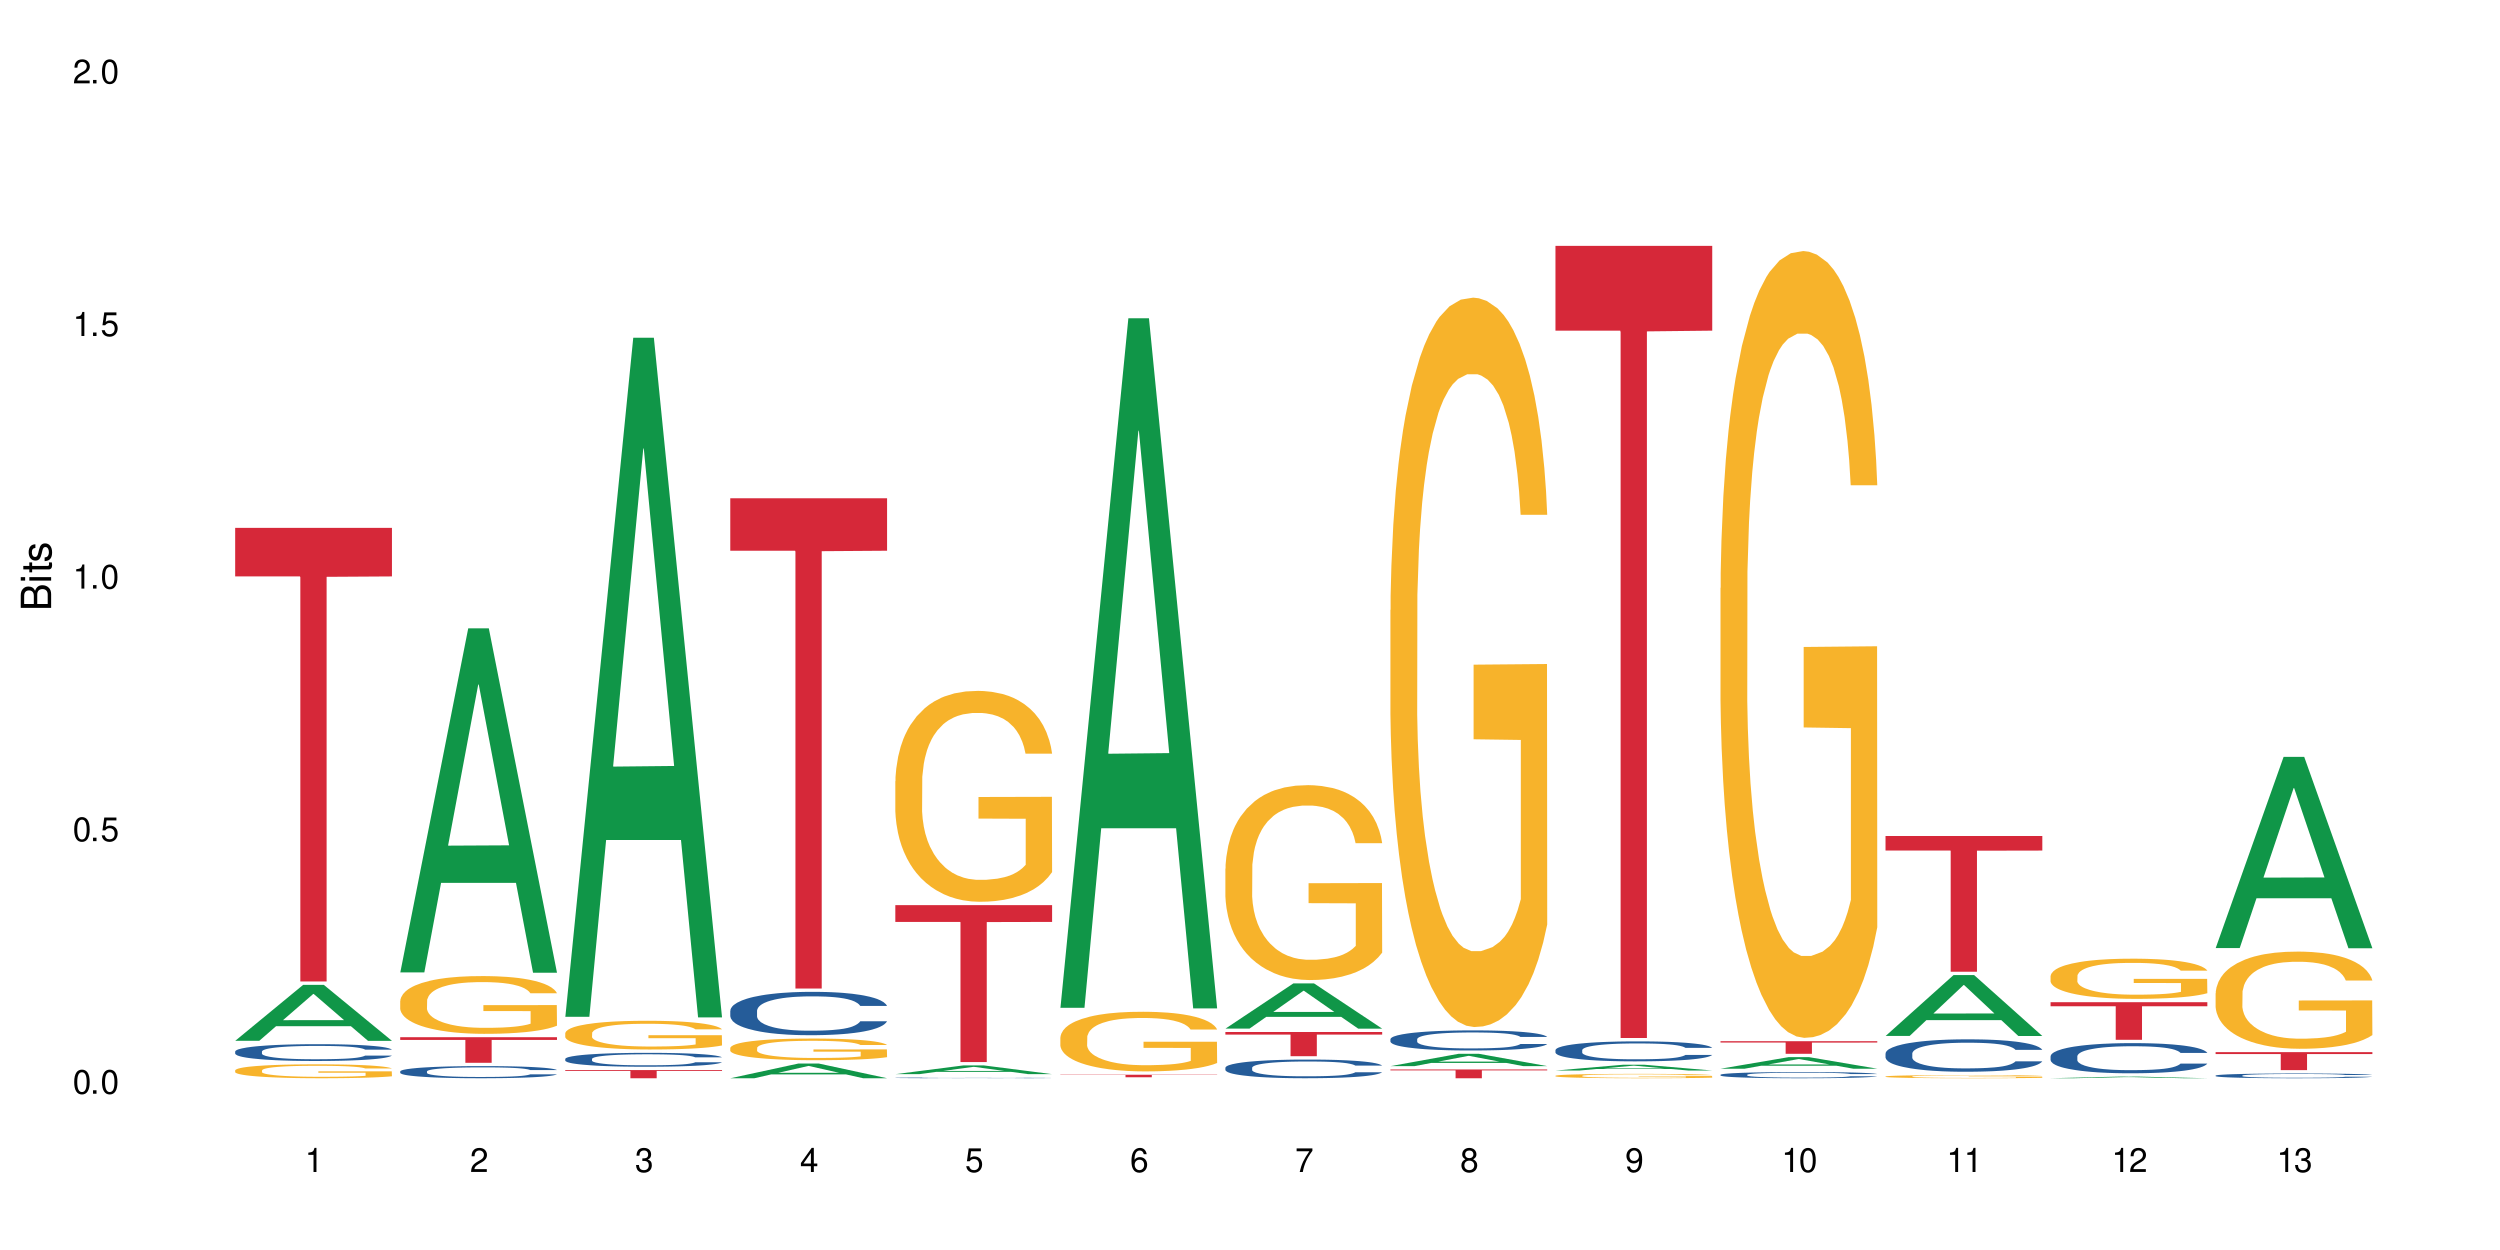 <?xml version="1.0" encoding="UTF-8"?>
<svg xmlns="http://www.w3.org/2000/svg" xmlns:xlink="http://www.w3.org/1999/xlink" width="720" height="360" viewBox="0 0 720 360">
<defs>
<g>
<g id="glyph-0-0">
</g>
<g id="glyph-0-1">
<path d="M 2.641 -6.938 C 2 -6.938 1.422 -6.656 1.078 -6.172 C 0.641 -5.562 0.406 -4.641 0.406 -3.359 C 0.406 -1.016 1.188 0.219 2.641 0.219 C 4.078 0.219 4.859 -1.016 4.859 -3.297 C 4.859 -4.641 4.656 -5.547 4.203 -6.172 C 3.844 -6.656 3.281 -6.938 2.641 -6.938 Z M 2.641 -6.188 C 3.547 -6.188 4 -5.25 4 -3.375 C 4 -1.406 3.562 -0.484 2.625 -0.484 C 1.734 -0.484 1.281 -1.438 1.281 -3.344 C 1.281 -5.25 1.734 -6.188 2.641 -6.188 Z M 2.641 -6.188 "/>
</g>
<g id="glyph-0-2">
<path d="M 1.828 -1 L 0.828 -1 L 0.828 0 L 1.828 0 Z M 1.828 -1 "/>
</g>
<g id="glyph-0-3">
<path d="M 4.562 -6.797 L 1.062 -6.797 L 0.547 -3.094 L 1.328 -3.094 C 1.719 -3.562 2.047 -3.734 2.578 -3.734 C 3.484 -3.734 4.062 -3.109 4.062 -2.094 C 4.062 -1.125 3.484 -0.531 2.578 -0.531 C 1.828 -0.531 1.375 -0.906 1.188 -1.672 L 0.328 -1.672 C 0.453 -1.109 0.547 -0.844 0.75 -0.594 C 1.125 -0.078 1.828 0.219 2.594 0.219 C 3.969 0.219 4.922 -0.781 4.922 -2.219 C 4.922 -3.562 4.031 -4.484 2.719 -4.484 C 2.25 -4.484 1.859 -4.359 1.469 -4.062 L 1.734 -5.969 L 4.562 -5.969 Z M 4.562 -6.797 "/>
</g>
<g id="glyph-0-4">
<path d="M 2.484 -4.938 L 2.484 0 L 3.328 0 L 3.328 -6.938 L 2.766 -6.938 C 2.469 -5.875 2.281 -5.734 0.984 -5.562 L 0.984 -4.938 Z M 2.484 -4.938 "/>
</g>
<g id="glyph-0-5">
<path d="M 4.859 -0.828 L 1.281 -0.828 C 1.359 -1.406 1.672 -1.781 2.5 -2.281 L 3.469 -2.828 C 4.406 -3.344 4.906 -4.062 4.906 -4.906 C 4.906 -5.484 4.672 -6.031 4.266 -6.406 C 3.859 -6.766 3.375 -6.938 2.719 -6.938 C 1.859 -6.938 1.219 -6.625 0.844 -6.031 C 0.609 -5.672 0.5 -5.234 0.484 -4.531 L 1.328 -4.531 C 1.359 -5.016 1.406 -5.281 1.531 -5.516 C 1.75 -5.938 2.188 -6.203 2.703 -6.203 C 3.469 -6.203 4.031 -5.641 4.031 -4.891 C 4.031 -4.344 3.719 -3.859 3.125 -3.516 L 2.234 -3 C 0.812 -2.172 0.406 -1.531 0.328 -0.016 L 4.859 -0.016 Z M 4.859 -0.828 "/>
</g>
<g id="glyph-0-6">
<path d="M 2.125 -3.188 L 2.578 -3.188 C 3.5 -3.188 3.984 -2.766 3.984 -1.922 C 3.984 -1.062 3.469 -0.531 2.594 -0.531 C 1.656 -0.531 1.203 -1 1.156 -2.016 L 0.312 -2.016 C 0.344 -1.453 0.438 -1.094 0.609 -0.781 C 0.953 -0.109 1.625 0.219 2.547 0.219 C 3.953 0.219 4.859 -0.625 4.859 -1.938 C 4.859 -2.828 4.516 -3.297 3.703 -3.594 C 4.344 -3.844 4.656 -4.328 4.656 -5.031 C 4.656 -6.219 3.875 -6.938 2.578 -6.938 C 1.203 -6.938 0.484 -6.172 0.453 -4.703 L 1.297 -4.703 C 1.312 -5.125 1.344 -5.359 1.453 -5.578 C 1.641 -5.969 2.062 -6.203 2.594 -6.203 C 3.344 -6.203 3.797 -5.75 3.797 -5 C 3.797 -4.516 3.609 -4.219 3.25 -4.047 C 3.016 -3.953 2.703 -3.922 2.125 -3.906 Z M 2.125 -3.188 "/>
</g>
<g id="glyph-0-7">
<path d="M 3.141 -1.672 L 3.141 0 L 3.984 0 L 3.984 -1.672 L 4.984 -1.672 L 4.984 -2.438 L 3.984 -2.438 L 3.984 -6.938 L 3.359 -6.938 L 0.266 -2.578 L 0.266 -1.672 Z M 3.141 -2.438 L 1 -2.438 L 3.141 -5.5 Z M 3.141 -2.438 "/>
</g>
<g id="glyph-0-8">
<path d="M 4.781 -5.125 C 4.609 -6.266 3.891 -6.938 2.844 -6.938 C 2.094 -6.938 1.422 -6.578 1.031 -5.953 C 0.594 -5.266 0.406 -4.422 0.406 -3.172 C 0.406 -2 0.578 -1.25 0.984 -0.641 C 1.359 -0.078 1.953 0.219 2.703 0.219 C 3.984 0.219 4.922 -0.75 4.922 -2.094 C 4.922 -3.375 4.062 -4.281 2.844 -4.281 C 2.172 -4.281 1.641 -4.031 1.281 -3.516 C 1.281 -5.234 1.828 -6.188 2.797 -6.188 C 3.391 -6.188 3.797 -5.797 3.938 -5.125 Z M 2.734 -3.531 C 3.547 -3.531 4.062 -2.953 4.062 -2.031 C 4.062 -1.156 3.484 -0.531 2.703 -0.531 C 1.922 -0.531 1.328 -1.188 1.328 -2.078 C 1.328 -2.938 1.906 -3.531 2.734 -3.531 Z M 2.734 -3.531 "/>
</g>
<g id="glyph-0-9">
<path d="M 4.984 -6.797 L 0.438 -6.797 L 0.438 -5.969 L 4.109 -5.969 C 2.5 -3.656 1.828 -2.234 1.328 0 L 2.219 0 C 2.594 -2.172 3.453 -4.047 4.984 -6.094 Z M 4.984 -6.797 "/>
</g>
<g id="glyph-0-10">
<path d="M 3.75 -3.656 C 4.469 -4.094 4.688 -4.438 4.688 -5.078 C 4.688 -6.172 3.844 -6.938 2.641 -6.938 C 1.438 -6.938 0.594 -6.172 0.594 -5.094 C 0.594 -4.438 0.812 -4.094 1.516 -3.656 C 0.734 -3.266 0.359 -2.703 0.359 -1.922 C 0.359 -0.656 1.281 0.219 2.641 0.219 C 3.984 0.219 4.922 -0.656 4.922 -1.922 C 4.922 -2.703 4.531 -3.266 3.75 -3.656 Z M 2.641 -6.188 C 3.359 -6.188 3.812 -5.75 3.812 -5.062 C 3.812 -4.406 3.344 -3.984 2.641 -3.984 C 1.922 -3.984 1.453 -4.406 1.453 -5.078 C 1.453 -5.75 1.922 -6.188 2.641 -6.188 Z M 2.641 -3.266 C 3.484 -3.266 4.062 -2.719 4.062 -1.906 C 4.062 -1.078 3.484 -0.531 2.625 -0.531 C 1.797 -0.531 1.219 -1.094 1.219 -1.906 C 1.219 -2.719 1.781 -3.266 2.641 -3.266 Z M 2.641 -3.266 "/>
</g>
<g id="glyph-0-11">
<path d="M 0.516 -1.578 C 0.672 -0.453 1.406 0.219 2.438 0.219 C 3.188 0.219 3.859 -0.141 4.266 -0.766 C 4.688 -1.453 4.891 -2.297 4.891 -3.547 C 4.891 -4.719 4.703 -5.453 4.312 -6.078 C 3.938 -6.641 3.344 -6.938 2.594 -6.938 C 1.297 -6.938 0.359 -5.969 0.359 -4.625 C 0.359 -3.344 1.234 -2.453 2.453 -2.453 C 3.094 -2.453 3.578 -2.672 4.016 -3.203 C 4 -1.484 3.469 -0.531 2.5 -0.531 C 1.906 -0.531 1.484 -0.906 1.359 -1.578 Z M 2.578 -6.203 C 3.375 -6.203 3.969 -5.531 3.969 -4.641 C 3.969 -3.797 3.391 -3.188 2.547 -3.188 C 1.734 -3.188 1.234 -3.766 1.234 -4.688 C 1.234 -5.562 1.797 -6.203 2.578 -6.203 Z M 2.578 -6.203 "/>
</g>
<g id="glyph-1-0">
</g>
<g id="glyph-1-1">
<path d="M 0 -0.953 L 0 -4.891 C 0 -5.719 -0.234 -6.344 -0.734 -6.797 C -1.188 -7.234 -1.812 -7.469 -2.5 -7.469 C -3.547 -7.469 -4.188 -7 -4.625 -5.875 C -4.984 -6.688 -5.625 -7.094 -6.531 -7.094 C -7.172 -7.094 -7.734 -6.859 -8.141 -6.391 C -8.562 -5.922 -8.75 -5.344 -8.75 -4.5 L -8.75 -0.953 Z M -4.984 -2.062 L -7.766 -2.062 L -7.766 -4.219 C -7.766 -4.844 -7.688 -5.203 -7.453 -5.5 C -7.219 -5.812 -6.859 -5.969 -6.375 -5.969 C -5.891 -5.969 -5.531 -5.812 -5.297 -5.5 C -5.062 -5.203 -4.984 -4.844 -4.984 -4.219 Z M -0.984 -2.062 L -4 -2.062 L -4 -4.781 C -4 -5.766 -3.438 -6.359 -2.484 -6.359 C -1.547 -6.359 -0.984 -5.766 -0.984 -4.781 Z M -0.984 -2.062 "/>
</g>
<g id="glyph-1-2">
<path d="M -6.281 -1.797 L -6.281 -0.797 L 0 -0.797 L 0 -1.797 Z M -8.75 -1.797 L -8.75 -0.797 L -7.484 -0.797 L -7.484 -1.797 Z M -8.75 -1.797 "/>
</g>
<g id="glyph-1-3">
<path d="M -6.281 -3.047 L -6.281 -2.016 L -8.016 -2.016 L -8.016 -1.016 L -6.281 -1.016 L -6.281 -0.172 L -5.469 -0.172 L -5.469 -1.016 L -0.719 -1.016 C -0.078 -1.016 0.281 -1.453 0.281 -2.234 C 0.281 -2.5 0.25 -2.719 0.188 -3.047 L -0.641 -3.047 C -0.609 -2.906 -0.594 -2.766 -0.594 -2.562 C -0.594 -2.141 -0.719 -2.016 -1.156 -2.016 L -5.469 -2.016 L -5.469 -3.047 Z M -6.281 -3.047 "/>
</g>
<g id="glyph-1-4">
<path d="M -4.531 -5.25 C -5.766 -5.25 -6.469 -4.422 -6.469 -2.969 C -6.469 -1.516 -5.719 -0.562 -4.547 -0.562 C -3.562 -0.562 -3.094 -1.062 -2.734 -2.562 L -2.516 -3.484 C -2.344 -4.188 -2.094 -4.469 -1.641 -4.469 C -1.047 -4.469 -0.641 -3.875 -0.641 -3 C -0.641 -2.453 -0.797 -2 -1.062 -1.75 C -1.25 -1.594 -1.422 -1.531 -1.875 -1.469 L -1.875 -0.406 C -0.422 -0.453 0.281 -1.266 0.281 -2.922 C 0.281 -4.5 -0.5 -5.516 -1.719 -5.516 C -2.656 -5.516 -3.172 -4.984 -3.469 -3.734 L -3.703 -2.766 C -3.891 -1.953 -4.156 -1.609 -4.594 -1.609 C -5.188 -1.609 -5.547 -2.125 -5.547 -2.938 C -5.547 -3.75 -5.203 -4.172 -4.531 -4.203 Z M -4.531 -5.25 "/>
</g>
</g>
</defs>
<rect x="-72" y="-36" width="864" height="432" fill="rgb(100%, 100%, 100%)" fill-opacity="1"/>
<path fill-rule="nonzero" fill="rgb(6.275%, 58.824%, 28.235%)" fill-opacity="1" d="M 67.73 299.746 L 67.777 299.73 L 87.316 283.633 L 93.25 283.633 L 112.883 299.762 L 105.984 299.762 L 101.066 295.551 L 79.5 295.551 L 74.676 299.746 L 67.73 299.746 L 81.574 293.809 L 99.086 293.793 L 90.355 286.266 L 90.258 286.254 L 90.164 286.297 L 81.527 293.793 L 81.574 293.809 Z M 67.73 299.746 "/>
<path fill-rule="nonzero" fill="rgb(14.51%, 36.078%, 60%)" fill-opacity="1" d="M 67.73 302.832 L 67.785 302.824 L 67.785 302.719 L 67.953 302.551 L 68.336 302.34 L 68.723 302.191 L 69.715 301.934 L 71.09 301.68 L 72.523 301.484 L 73.566 301.371 L 74.504 301.281 L 76.652 301.117 L 78.027 301.035 L 79.516 300.957 L 81.332 300.883 L 82.652 300.84 L 85.629 300.77 L 87.828 300.738 L 89.535 300.723 L 93.227 300.723 L 95.43 300.742 L 97.027 300.766 L 98.789 300.801 L 100.273 300.84 L 102.863 300.938 L 105.176 301.059 L 106.223 301.133 L 107.875 301.27 L 109.141 301.402 L 110.02 301.516 L 111.012 301.68 L 111.895 301.879 L 112.555 302.105 L 112.883 302.297 L 105.176 302.297 L 104.789 302.117 L 104.348 301.98 L 103.523 301.801 L 102.699 301.672 L 101.543 301.543 L 100.496 301.457 L 99.062 301.375 L 97.797 301.32 L 96.477 301.281 L 95.207 301.254 L 92.785 301.23 L 89.977 301.23 L 88.93 301.238 L 86.785 301.273 L 85.629 301.305 L 83.977 301.367 L 82.82 301.422 L 81.441 301.512 L 80.508 301.586 L 79.352 301.703 L 78.523 301.805 L 77.586 301.949 L 77.035 302.059 L 76.543 302.184 L 76.102 302.332 L 75.77 302.484 L 75.551 302.648 L 75.441 302.809 L 75.441 303.492 L 75.551 303.652 L 75.824 303.84 L 76.543 304.109 L 77.586 304.344 L 78.801 304.531 L 79.957 304.664 L 80.617 304.723 L 81.496 304.797 L 82.875 304.883 L 84.855 304.973 L 86.012 305.008 L 87.773 305.043 L 89.594 305.059 L 92.016 305.059 L 94.164 305.043 L 95.594 305.02 L 97.082 304.984 L 99.117 304.91 L 100.383 304.84 L 101.484 304.754 L 102.312 304.672 L 102.863 304.602 L 103.688 304.465 L 104.348 304.312 L 104.844 304.156 L 105.176 304.008 L 112.883 304.008 L 112.555 304.184 L 112.059 304.355 L 111.562 304.484 L 110.793 304.641 L 109.91 304.777 L 108.645 304.934 L 107.598 305.035 L 106.223 305.145 L 104.957 305.23 L 103.578 305.305 L 101.543 305.391 L 100.219 305.438 L 98.789 305.477 L 97.082 305.512 L 94.934 305.543 L 92.621 305.559 L 90.473 305.566 L 88.16 305.555 L 86.453 305.539 L 84.195 305.5 L 81.387 305.418 L 79.352 305.336 L 77.754 305.25 L 76.375 305.164 L 74.836 305.043 L 72.852 304.848 L 71.641 304.699 L 70.816 304.574 L 69.879 304.402 L 69.219 304.246 L 68.445 304 L 67.895 303.684 L 67.73 303.441 Z M 67.73 302.832 "/>
<path fill-rule="nonzero" fill="rgb(96.863%, 70.196%, 16.863%)" fill-opacity="1" d="M 67.73 308.242 L 67.785 308.238 L 67.785 308.168 L 68.008 308.004 L 68.559 307.773 L 69.273 307.59 L 70.043 307.441 L 70.539 307.367 L 71.367 307.254 L 72.082 307.176 L 73.898 307.012 L 76.211 306.855 L 77.477 306.793 L 78.91 306.73 L 80.945 306.66 L 81.883 306.633 L 84.746 306.574 L 87.996 306.539 L 91.574 306.527 L 93.227 306.531 L 95.484 306.547 L 98.566 306.586 L 100.328 306.621 L 101.707 306.66 L 103.137 306.707 L 104.898 306.781 L 106.551 306.867 L 107.875 306.957 L 109.195 307.066 L 110.297 307.184 L 111.234 307.309 L 112.059 307.465 L 112.555 307.594 L 112.883 307.719 L 105.23 307.719 L 104.789 307.594 L 104.293 307.492 L 103.469 307.371 L 102.641 307.285 L 101.816 307.215 L 100.273 307.121 L 98.953 307.062 L 97.301 307.012 L 95.703 306.977 L 93.887 306.957 L 92.785 306.949 L 89.867 306.949 L 87.223 306.973 L 85.684 307.004 L 84.582 307.031 L 83.039 307.086 L 82.102 307.133 L 81.551 307.16 L 79.902 307.273 L 78.801 307.375 L 78.195 307.445 L 77.422 307.555 L 76.871 307.656 L 76.266 307.801 L 75.938 307.91 L 75.496 308.16 L 75.441 308.816 L 75.605 308.957 L 75.938 309.105 L 76.375 309.238 L 77.035 309.379 L 77.699 309.484 L 78.855 309.625 L 79.844 309.723 L 80.617 309.785 L 82.102 309.883 L 82.707 309.914 L 84.141 309.98 L 85.629 310.031 L 87.445 310.078 L 88.82 310.098 L 91.023 310.117 L 93.832 310.117 L 97.137 310.094 L 99.227 310.066 L 100.66 310.035 L 101.598 310.012 L 102.754 309.969 L 103.578 309.934 L 104.348 309.895 L 105.285 309.832 L 105.285 308.957 L 91.684 308.953 L 91.684 308.543 L 112.828 308.539 L 112.883 309.969 L 111.727 310.07 L 110.297 310.164 L 108.918 310.238 L 107.488 310.301 L 105.449 310.367 L 103.797 310.414 L 101.266 310.465 L 98.953 310.496 L 96.531 310.52 L 94.383 310.531 L 91.852 310.535 L 89.594 310.527 L 87.168 310.504 L 85.242 310.477 L 83.48 310.438 L 81.719 310.391 L 79.516 310.312 L 78.082 310.25 L 76.598 310.176 L 75.109 310.082 L 73.789 309.984 L 72.906 309.906 L 72.027 309.82 L 71.09 309.711 L 70.207 309.586 L 69.547 309.473 L 68.941 309.344 L 68.5 309.223 L 68.062 309.059 L 67.84 308.926 L 67.73 308.812 Z M 67.73 308.242 "/>
<path fill-rule="nonzero" fill="rgb(83.922%, 15.686%, 22.353%)" fill-opacity="1" d="M 67.73 152.023 L 112.883 152.023 L 112.883 166.008 L 94.066 166.129 L 94.066 282.668 L 86.496 282.668 L 86.496 166.25 L 86.387 166.008 L 67.73 166.008 Z M 67.73 152.023 "/>
<path fill-rule="nonzero" fill="rgb(6.275%, 58.824%, 28.235%)" fill-opacity="1" d="M 115.262 280.055 L 115.309 279.961 L 134.848 180.969 L 140.781 180.969 L 160.414 280.145 L 153.516 280.145 L 148.598 254.258 L 127.031 254.258 L 122.207 280.055 L 115.262 280.055 L 129.105 243.547 L 146.617 243.453 L 137.887 197.172 L 137.789 197.078 L 137.691 197.359 L 129.059 243.453 L 129.105 243.547 Z M 115.262 280.055 "/>
<path fill-rule="nonzero" fill="rgb(14.51%, 36.078%, 60%)" fill-opacity="1" d="M 115.262 308.559 L 115.316 308.555 L 115.316 308.48 L 115.48 308.359 L 115.867 308.203 L 116.254 308.098 L 117.242 307.91 L 118.621 307.73 L 120.051 307.59 L 121.098 307.504 L 122.035 307.441 L 124.184 307.324 L 125.559 307.262 L 127.047 307.207 L 128.863 307.152 L 130.184 307.121 L 133.156 307.07 L 135.359 307.047 L 137.066 307.039 L 140.758 307.039 L 142.961 307.051 L 144.555 307.066 L 146.316 307.094 L 147.805 307.121 L 150.395 307.191 L 152.707 307.281 L 153.75 307.332 L 155.402 307.434 L 156.672 307.527 L 157.551 307.609 L 158.543 307.73 L 159.422 307.871 L 160.086 308.035 L 160.414 308.172 L 152.707 308.172 L 152.32 308.047 L 151.879 307.945 L 151.055 307.816 L 150.227 307.723 L 149.07 307.629 L 148.023 307.57 L 146.594 307.508 L 145.328 307.469 L 144.004 307.441 L 142.738 307.422 L 140.316 307.402 L 137.508 307.402 L 136.461 307.41 L 134.312 307.434 L 133.156 307.457 L 131.504 307.504 L 130.348 307.543 L 128.973 307.609 L 128.035 307.66 L 126.879 307.746 L 126.055 307.82 L 125.117 307.926 L 124.566 308.004 L 124.07 308.094 L 123.633 308.199 L 123.301 308.309 L 123.082 308.43 L 122.969 308.543 L 122.969 309.039 L 123.082 309.152 L 123.355 309.289 L 124.07 309.484 L 125.117 309.652 L 126.328 309.785 L 127.484 309.883 L 128.145 309.926 L 129.027 309.977 L 130.402 310.043 L 132.387 310.105 L 133.543 310.133 L 135.305 310.156 L 137.121 310.168 L 139.547 310.168 L 141.691 310.156 L 143.125 310.141 L 144.609 310.113 L 146.648 310.062 L 147.914 310.008 L 149.016 309.949 L 149.844 309.887 L 150.395 309.836 L 151.219 309.738 L 151.879 309.629 L 152.375 309.52 L 152.707 309.41 L 160.414 309.41 L 160.086 309.535 L 159.59 309.66 L 159.094 309.754 L 158.324 309.867 L 157.441 309.965 L 156.176 310.078 L 155.129 310.148 L 153.75 310.23 L 152.484 310.289 L 151.109 310.344 L 149.07 310.41 L 147.75 310.441 L 146.316 310.469 L 144.609 310.496 L 142.465 310.516 L 140.152 310.531 L 138.004 310.535 L 135.691 310.527 L 133.984 310.516 L 131.727 310.484 L 128.918 310.43 L 126.879 310.367 L 125.281 310.309 L 123.906 310.242 L 122.363 310.156 L 120.383 310.016 L 119.172 309.906 L 118.344 309.816 L 117.41 309.695 L 116.746 309.582 L 115.977 309.402 L 115.426 309.176 L 115.262 309 Z M 115.262 308.559 "/>
<path fill-rule="nonzero" fill="rgb(96.863%, 70.196%, 16.863%)" fill-opacity="1" d="M 115.262 288.234 L 115.316 288.219 L 115.316 287.918 L 115.535 287.234 L 116.086 286.289 L 116.805 285.516 L 117.574 284.906 L 118.07 284.59 L 118.895 284.133 L 119.609 283.797 L 121.43 283.113 L 123.742 282.477 L 125.008 282.203 L 126.438 281.945 L 128.477 281.656 L 129.414 281.551 L 132.277 281.305 L 135.523 281.156 L 139.105 281.109 L 140.758 281.125 L 143.016 281.184 L 146.098 281.352 L 147.859 281.504 L 149.238 281.656 L 150.668 281.855 L 152.43 282.156 L 154.082 282.523 L 155.402 282.887 L 156.727 283.344 L 157.828 283.828 L 158.762 284.359 L 159.59 285 L 160.086 285.531 L 160.414 286.062 L 152.762 286.062 L 152.32 285.531 L 151.824 285.121 L 151 284.617 L 150.172 284.254 L 149.348 283.965 L 147.805 283.57 L 146.484 283.328 L 144.832 283.113 L 143.234 282.977 L 141.418 282.887 L 140.316 282.855 L 137.398 282.855 L 134.754 282.961 L 133.211 283.086 L 132.109 283.207 L 130.57 283.434 L 129.633 283.617 L 129.082 283.738 L 127.43 284.207 L 126.328 284.633 L 125.723 284.922 L 124.953 285.379 L 124.402 285.789 L 123.797 286.398 L 123.465 286.852 L 123.023 287.887 L 122.969 290.621 L 123.137 291.199 L 123.465 291.82 L 123.906 292.367 L 124.566 292.945 L 125.227 293.387 L 126.383 293.98 L 127.375 294.375 L 128.145 294.633 L 129.633 295.043 L 130.238 295.18 L 131.672 295.453 L 133.156 295.664 L 134.973 295.848 L 136.352 295.938 L 138.555 296.016 L 141.363 296.016 L 144.668 295.926 L 146.758 295.801 L 148.191 295.68 L 149.125 295.574 L 150.281 295.406 L 151.109 295.254 L 151.879 295.09 L 152.816 294.828 L 152.816 291.199 L 139.215 291.184 L 139.215 289.48 L 160.359 289.465 L 160.414 295.406 L 159.258 295.816 L 157.828 296.211 L 156.449 296.516 L 155.02 296.773 L 152.98 297.062 L 151.328 297.246 L 148.797 297.457 L 146.484 297.594 L 144.059 297.688 L 141.914 297.73 L 139.379 297.746 L 137.121 297.719 L 134.699 297.625 L 132.773 297.504 L 131.012 297.352 L 129.246 297.156 L 127.047 296.836 L 125.613 296.578 L 124.125 296.258 L 122.641 295.879 L 121.316 295.469 L 120.438 295.148 L 119.555 294.785 L 118.621 294.328 L 117.738 293.812 L 117.078 293.34 L 116.473 292.809 L 116.031 292.309 L 115.59 291.625 L 115.371 291.078 L 115.262 290.605 Z M 115.262 288.234 "/>
<path fill-rule="nonzero" fill="rgb(83.922%, 15.686%, 22.353%)" fill-opacity="1" d="M 115.262 298.711 L 160.414 298.711 L 160.414 299.5 L 141.598 299.504 L 141.598 306.078 L 134.023 306.078 L 134.023 299.512 L 133.914 299.5 L 115.262 299.5 Z M 115.262 298.711 "/>
<path fill-rule="nonzero" fill="rgb(6.275%, 58.824%, 28.235%)" fill-opacity="1" d="M 162.793 292.836 L 162.84 292.652 L 182.379 97.258 L 188.312 97.258 L 207.945 293.02 L 201.047 293.02 L 196.125 241.918 L 174.562 241.918 L 169.738 292.836 L 162.793 292.836 L 176.637 220.781 L 194.148 220.598 L 185.418 129.242 L 185.32 129.059 L 185.223 129.609 L 176.59 220.598 L 176.637 220.781 Z M 162.793 292.836 "/>
<path fill-rule="nonzero" fill="rgb(14.51%, 36.078%, 60%)" fill-opacity="1" d="M 162.793 304.961 L 162.848 304.957 L 162.848 304.871 L 163.012 304.73 L 163.398 304.555 L 163.781 304.434 L 164.773 304.219 L 166.148 304.012 L 167.582 303.848 L 168.629 303.754 L 169.562 303.68 L 171.711 303.547 L 173.09 303.477 L 174.574 303.414 L 176.391 303.352 L 177.715 303.316 L 180.688 303.258 L 182.891 303.23 L 184.598 303.219 L 188.285 303.219 L 190.488 303.234 L 192.086 303.254 L 193.848 303.281 L 195.336 303.316 L 197.922 303.395 L 200.234 303.496 L 201.281 303.555 L 202.934 303.668 L 204.199 303.781 L 205.082 303.875 L 206.074 304.012 L 206.953 304.176 L 207.613 304.359 L 207.945 304.52 L 200.234 304.52 L 199.852 304.371 L 199.41 304.258 L 198.582 304.109 L 197.758 304.004 L 196.602 303.895 L 195.555 303.828 L 194.125 303.758 L 192.855 303.715 L 191.535 303.68 L 190.27 303.66 L 187.848 303.637 L 185.039 303.637 L 183.992 303.645 L 181.844 303.672 L 180.688 303.699 L 179.035 303.75 L 177.879 303.797 L 176.504 303.871 L 175.566 303.934 L 174.41 304.027 L 173.586 304.113 L 172.648 304.234 L 172.098 304.324 L 171.602 304.426 L 171.16 304.547 L 170.832 304.676 L 170.609 304.812 L 170.5 304.941 L 170.5 305.512 L 170.609 305.641 L 170.887 305.797 L 171.602 306.02 L 172.648 306.211 L 173.859 306.367 L 175.016 306.477 L 175.676 306.527 L 176.559 306.586 L 177.934 306.66 L 179.918 306.734 L 181.074 306.762 L 182.836 306.789 L 184.652 306.805 L 187.074 306.805 L 189.223 306.789 L 190.656 306.773 L 192.141 306.742 L 194.18 306.68 L 195.445 306.621 L 196.547 306.555 L 197.371 306.484 L 197.922 306.426 L 198.75 306.312 L 199.41 306.188 L 199.906 306.059 L 200.234 305.934 L 207.945 305.934 L 207.613 306.082 L 207.117 306.223 L 206.625 306.328 L 205.852 306.457 L 204.973 306.57 L 203.703 306.699 L 202.66 306.785 L 201.281 306.875 L 200.016 306.945 L 198.641 307.008 L 196.602 307.078 L 195.281 307.117 L 193.848 307.148 L 192.141 307.18 L 189.992 307.203 L 187.68 307.219 L 185.535 307.223 L 183.219 307.215 L 181.512 307.199 L 179.254 307.168 L 176.449 307.102 L 174.41 307.031 L 172.812 306.965 L 171.438 306.891 L 169.895 306.789 L 167.914 306.629 L 166.699 306.504 L 165.875 306.402 L 164.938 306.262 L 164.277 306.133 L 163.508 305.926 L 162.957 305.668 L 162.793 305.465 Z M 162.793 304.961 "/>
<path fill-rule="nonzero" fill="rgb(96.863%, 70.196%, 16.863%)" fill-opacity="1" d="M 162.793 297.527 L 162.848 297.52 L 162.848 297.367 L 163.066 297.027 L 163.617 296.559 L 164.332 296.172 L 165.105 295.871 L 165.602 295.711 L 166.426 295.484 L 167.141 295.32 L 168.957 294.98 L 171.27 294.66 L 172.539 294.527 L 173.969 294.398 L 176.008 294.254 L 176.941 294.199 L 179.805 294.078 L 183.055 294.004 L 186.633 293.98 L 188.285 293.988 L 190.543 294.02 L 193.629 294.102 L 195.391 294.18 L 196.766 294.254 L 198.199 294.352 L 199.961 294.504 L 201.613 294.684 L 202.934 294.867 L 204.254 295.094 L 205.355 295.336 L 206.293 295.598 L 207.117 295.914 L 207.613 296.18 L 207.945 296.445 L 200.289 296.445 L 199.852 296.18 L 199.355 295.977 L 198.527 295.727 L 197.703 295.547 L 196.875 295.402 L 195.336 295.207 L 194.012 295.086 L 192.363 294.98 L 190.766 294.91 L 188.949 294.867 L 187.848 294.852 L 184.926 294.852 L 182.285 294.902 L 180.742 294.965 L 179.641 295.023 L 178.098 295.137 L 177.164 295.227 L 176.613 295.289 L 174.961 295.523 L 173.859 295.734 L 173.254 295.879 L 172.484 296.105 L 171.934 296.309 L 171.328 296.609 L 170.996 296.84 L 170.555 297.352 L 170.5 298.711 L 170.664 299 L 170.996 299.309 L 171.438 299.582 L 172.098 299.867 L 172.758 300.086 L 173.914 300.383 L 174.906 300.578 L 175.676 300.707 L 177.164 300.91 L 177.77 300.98 L 179.199 301.117 L 180.688 301.223 L 182.504 301.312 L 183.883 301.355 L 186.082 301.395 L 188.891 301.395 L 192.195 301.352 L 194.289 301.289 L 195.719 301.23 L 196.656 301.176 L 197.812 301.094 L 198.641 301.016 L 199.41 300.934 L 200.348 300.805 L 200.348 299 L 186.746 298.992 L 186.746 298.145 L 207.891 298.137 L 207.945 301.094 L 206.789 301.297 L 205.355 301.492 L 203.98 301.645 L 202.547 301.773 L 200.512 301.918 L 198.859 302.008 L 196.324 302.113 L 194.012 302.18 L 191.59 302.227 L 189.441 302.25 L 186.91 302.258 L 184.652 302.242 L 182.23 302.195 L 180.301 302.137 L 178.539 302.059 L 176.777 301.961 L 174.574 301.805 L 173.145 301.676 L 171.656 301.516 L 170.172 301.328 L 168.848 301.121 L 167.969 300.965 L 167.086 300.781 L 166.148 300.555 L 165.27 300.301 L 164.609 300.066 L 164.004 299.801 L 163.562 299.551 L 163.121 299.211 L 162.902 298.938 L 162.793 298.703 Z M 162.793 297.527 "/>
<path fill-rule="nonzero" fill="rgb(83.922%, 15.686%, 22.353%)" fill-opacity="1" d="M 162.793 308.188 L 207.945 308.188 L 207.945 308.438 L 189.125 308.438 L 189.125 310.535 L 181.555 310.535 L 181.555 308.441 L 181.445 308.438 L 162.793 308.438 Z M 162.793 308.188 "/>
<path fill-rule="nonzero" fill="rgb(6.275%, 58.824%, 28.235%)" fill-opacity="1" d="M 210.32 310.531 L 210.371 310.527 L 229.906 306.305 L 235.84 306.305 L 255.477 310.535 L 248.578 310.535 L 243.656 309.43 L 222.094 309.43 L 217.27 310.531 L 210.32 310.531 L 224.168 308.973 L 241.68 308.969 L 232.945 306.996 L 232.852 306.992 L 232.754 307.004 L 224.117 308.969 L 224.168 308.973 Z M 210.32 310.531 "/>
<path fill-rule="nonzero" fill="rgb(14.51%, 36.078%, 60%)" fill-opacity="1" d="M 210.32 291.09 L 210.375 291.078 L 210.375 290.805 L 210.543 290.371 L 210.926 289.824 L 211.312 289.445 L 212.305 288.773 L 213.68 288.125 L 215.113 287.621 L 216.16 287.324 L 217.094 287.098 L 219.242 286.676 L 220.617 286.457 L 222.105 286.266 L 223.922 286.07 L 225.246 285.957 L 228.219 285.773 L 230.422 285.695 L 232.129 285.66 L 235.816 285.66 L 238.02 285.703 L 239.617 285.762 L 241.379 285.852 L 242.863 285.957 L 245.453 286.207 L 247.766 286.527 L 248.812 286.707 L 250.465 287.062 L 251.73 287.406 L 252.613 287.699 L 253.602 288.125 L 254.484 288.637 L 255.145 289.219 L 255.477 289.707 L 247.766 289.707 L 247.379 289.254 L 246.941 288.898 L 246.113 288.43 L 245.289 288.102 L 244.133 287.77 L 243.086 287.555 L 241.652 287.336 L 240.387 287.199 L 239.066 287.098 L 237.801 287.027 L 235.375 286.961 L 232.566 286.961 L 231.523 286.984 L 229.375 287.074 L 228.219 287.152 L 226.566 287.312 L 225.41 287.461 L 224.031 287.691 L 223.098 287.883 L 221.941 288.18 L 221.113 288.441 L 220.18 288.82 L 219.629 289.105 L 219.133 289.422 L 218.691 289.801 L 218.359 290.199 L 218.141 290.621 L 218.031 291.031 L 218.031 292.801 L 218.141 293.211 L 218.418 293.691 L 219.133 294.387 L 220.18 294.988 L 221.391 295.469 L 222.547 295.812 L 223.207 295.973 L 224.086 296.152 L 225.465 296.383 L 227.445 296.609 L 228.602 296.703 L 230.367 296.793 L 232.184 296.84 L 234.605 296.84 L 236.754 296.793 L 238.184 296.734 L 239.672 296.645 L 241.707 296.449 L 242.977 296.27 L 244.078 296.051 L 244.902 295.836 L 245.453 295.652 L 246.277 295.297 L 246.941 294.91 L 247.438 294.512 L 247.766 294.125 L 255.477 294.125 L 255.145 294.578 L 254.648 295.023 L 254.152 295.355 L 253.383 295.754 L 252.5 296.109 L 251.234 296.508 L 250.188 296.77 L 248.812 297.055 L 247.547 297.273 L 246.168 297.465 L 244.133 297.695 L 242.809 297.809 L 241.379 297.91 L 239.672 298 L 237.523 298.082 L 235.211 298.129 L 233.062 298.137 L 230.75 298.117 L 229.043 298.07 L 226.785 297.969 L 223.977 297.762 L 221.941 297.547 L 220.344 297.328 L 218.965 297.102 L 217.426 296.793 L 215.441 296.289 L 214.23 295.902 L 213.406 295.582 L 212.469 295.137 L 211.809 294.738 L 211.039 294.102 L 210.488 293.289 L 210.32 292.664 Z M 210.32 291.09 "/>
<path fill-rule="nonzero" fill="rgb(96.863%, 70.196%, 16.863%)" fill-opacity="1" d="M 210.32 301.773 L 210.375 301.77 L 210.375 301.652 L 210.598 301.398 L 211.148 301.043 L 211.863 300.754 L 212.633 300.527 L 213.129 300.406 L 213.957 300.234 L 214.672 300.109 L 216.488 299.852 L 218.801 299.613 L 220.066 299.512 L 221.5 299.414 L 223.539 299.305 L 224.473 299.266 L 227.336 299.176 L 230.586 299.117 L 234.164 299.102 L 235.816 299.105 L 238.074 299.129 L 241.156 299.191 L 242.922 299.25 L 244.297 299.305 L 245.73 299.379 L 247.492 299.496 L 249.145 299.633 L 250.465 299.77 L 251.785 299.938 L 252.887 300.121 L 253.824 300.32 L 254.648 300.559 L 255.145 300.758 L 255.477 300.957 L 247.82 300.957 L 247.379 300.758 L 246.887 300.605 L 246.059 300.418 L 245.234 300.281 L 244.406 300.172 L 242.863 300.023 L 241.543 299.934 L 239.891 299.852 L 238.293 299.801 L 236.477 299.77 L 235.375 299.758 L 232.457 299.758 L 229.816 299.797 L 228.273 299.844 L 227.172 299.887 L 225.629 299.973 L 224.695 300.043 L 224.145 300.086 L 222.492 300.266 L 221.391 300.422 L 220.785 300.531 L 220.012 300.703 L 219.461 300.855 L 218.855 301.086 L 218.527 301.254 L 218.086 301.645 L 218.031 302.668 L 218.195 302.887 L 218.527 303.117 L 218.965 303.324 L 219.629 303.539 L 220.289 303.707 L 221.445 303.93 L 222.438 304.074 L 223.207 304.172 L 224.695 304.328 L 225.301 304.379 L 226.73 304.48 L 228.219 304.559 L 230.035 304.629 L 231.41 304.664 L 233.613 304.691 L 236.422 304.691 L 239.727 304.656 L 241.82 304.613 L 243.25 304.566 L 244.188 304.527 L 245.344 304.465 L 246.168 304.406 L 246.941 304.344 L 247.875 304.246 L 247.875 302.887 L 234.273 302.879 L 234.273 302.242 L 255.422 302.234 L 255.477 304.465 L 254.32 304.617 L 252.887 304.766 L 251.512 304.879 L 250.078 304.977 L 248.043 305.086 L 246.391 305.152 L 243.855 305.234 L 241.543 305.285 L 239.121 305.316 L 236.973 305.336 L 234.441 305.34 L 232.184 305.328 L 229.758 305.297 L 227.832 305.25 L 226.07 305.191 L 224.309 305.117 L 222.105 305 L 220.672 304.902 L 219.188 304.781 L 217.699 304.641 L 216.379 304.484 L 215.496 304.367 L 214.617 304.23 L 213.68 304.059 L 212.801 303.863 L 212.137 303.688 L 211.531 303.488 L 211.094 303.301 L 210.652 303.043 L 210.43 302.84 L 210.32 302.664 Z M 210.32 301.773 "/>
<path fill-rule="nonzero" fill="rgb(83.922%, 15.686%, 22.353%)" fill-opacity="1" d="M 210.32 143.492 L 255.477 143.492 L 255.477 158.609 L 236.656 158.742 L 236.656 284.695 L 229.086 284.695 L 229.086 158.871 L 228.977 158.609 L 210.32 158.609 Z M 210.32 143.492 "/>
<path fill-rule="nonzero" fill="rgb(6.275%, 58.824%, 28.235%)" fill-opacity="1" d="M 257.852 309.352 L 257.898 309.352 L 277.438 306.84 L 283.371 306.84 L 303.004 309.355 L 296.105 309.355 L 291.188 308.699 L 269.621 308.699 L 264.797 309.352 L 257.852 309.352 L 271.695 308.426 L 289.207 308.426 L 280.477 307.25 L 280.379 307.25 L 280.285 307.258 L 271.648 308.426 L 271.695 308.426 Z M 257.852 309.352 "/>
<path fill-rule="nonzero" fill="rgb(14.51%, 36.078%, 60%)" fill-opacity="1" d="M 257.852 310.41 L 257.906 310.41 L 257.906 310.406 L 258.07 310.398 L 258.844 310.383 L 259.832 310.371 L 261.211 310.359 L 262.641 310.352 L 263.688 310.348 L 264.625 310.344 L 266.773 310.336 L 268.148 310.332 L 269.637 310.328 L 271.453 310.324 L 272.773 310.324 L 275.746 310.32 L 277.949 310.32 L 279.656 310.316 L 283.348 310.316 L 285.551 310.32 L 288.91 310.32 L 290.395 310.324 L 292.984 310.328 L 295.297 310.332 L 296.344 310.336 L 297.996 310.344 L 299.262 310.348 L 300.141 310.355 L 301.133 310.359 L 302.016 310.371 L 302.676 310.379 L 303.004 310.387 L 295.297 310.387 L 294.91 310.379 L 294.469 310.375 L 293.645 310.367 L 292.816 310.359 L 291.66 310.355 L 290.617 310.352 L 289.184 310.348 L 287.918 310.344 L 285.328 310.344 L 282.906 310.34 L 279.051 310.34 L 276.902 310.344 L 275.746 310.344 L 274.098 310.348 L 272.941 310.348 L 271.562 310.352 L 270.625 310.355 L 269.469 310.363 L 268.645 310.367 L 267.707 310.371 L 267.156 310.379 L 266.66 310.383 L 266.223 310.391 L 265.891 310.398 L 265.672 310.402 L 265.562 310.41 L 265.562 310.441 L 265.672 310.449 L 265.945 310.457 L 266.66 310.469 L 267.707 310.48 L 268.918 310.488 L 270.074 310.492 L 270.738 310.496 L 271.617 310.5 L 272.996 310.504 L 274.977 310.508 L 276.133 310.508 L 277.895 310.512 L 284.281 310.512 L 285.715 310.508 L 287.203 310.508 L 289.238 310.504 L 290.504 310.5 L 291.605 310.496 L 292.434 310.492 L 292.984 310.492 L 293.809 310.484 L 294.469 310.477 L 294.965 310.473 L 295.297 310.465 L 303.004 310.465 L 302.676 310.473 L 302.18 310.48 L 301.684 310.484 L 300.914 310.492 L 300.031 310.5 L 298.766 310.504 L 297.719 310.512 L 296.344 310.516 L 295.074 310.52 L 293.699 310.523 L 291.66 310.527 L 290.34 310.527 L 288.91 310.531 L 285.055 310.531 L 282.742 310.535 L 280.594 310.535 L 278.281 310.531 L 274.316 310.531 L 271.508 310.527 L 269.469 310.523 L 267.875 310.52 L 266.496 310.516 L 264.953 310.512 L 262.973 310.5 L 261.762 310.496 L 260.934 310.488 L 260 310.48 L 259.34 310.477 L 258.566 310.465 L 258.016 310.449 L 257.852 310.438 Z M 257.852 310.41 "/>
<path fill-rule="nonzero" fill="rgb(96.863%, 70.196%, 16.863%)" fill-opacity="1" d="M 257.852 224.988 L 257.906 224.934 L 257.906 223.824 L 258.125 221.328 L 258.676 217.887 L 259.395 215.059 L 260.164 212.84 L 260.66 211.676 L 261.484 210.012 L 262.203 208.789 L 264.02 206.293 L 266.332 203.965 L 267.598 202.965 L 269.031 202.023 L 271.066 200.969 L 272.004 200.582 L 274.867 199.691 L 278.117 199.137 L 281.695 198.973 L 283.348 199.027 L 285.605 199.25 L 288.688 199.859 L 290.449 200.414 L 291.828 200.969 L 293.258 201.691 L 295.02 202.801 L 296.672 204.129 L 297.996 205.461 L 299.316 207.125 L 300.418 208.902 L 301.352 210.844 L 302.18 213.172 L 302.676 215.113 L 303.004 217.055 L 295.352 217.055 L 294.91 215.113 L 294.414 213.617 L 293.59 211.785 L 292.762 210.453 L 291.938 209.398 L 290.395 207.957 L 289.074 207.07 L 287.422 206.293 L 285.824 205.793 L 284.008 205.461 L 282.906 205.352 L 279.988 205.352 L 277.344 205.738 L 275.805 206.184 L 274.703 206.625 L 273.16 207.457 L 272.223 208.125 L 271.672 208.566 L 270.02 210.289 L 268.918 211.84 L 268.312 212.895 L 267.543 214.559 L 266.992 216.055 L 266.387 218.277 L 266.055 219.941 L 265.617 223.711 L 265.562 233.695 L 265.727 235.805 L 266.055 238.078 L 266.496 240.074 L 267.156 242.184 L 267.82 243.793 L 268.977 245.957 L 269.965 247.398 L 270.738 248.34 L 272.223 249.84 L 272.828 250.336 L 274.262 251.336 L 275.746 252.113 L 277.566 252.777 L 278.941 253.109 L 281.145 253.387 L 283.953 253.387 L 287.258 253.055 L 289.348 252.613 L 290.781 252.168 L 291.719 251.781 L 292.875 251.168 L 293.699 250.613 L 294.469 250.004 L 295.406 249.062 L 295.406 235.805 L 281.805 235.75 L 281.805 229.535 L 302.949 229.48 L 303.004 251.168 L 301.848 252.668 L 300.418 254.109 L 299.039 255.219 L 297.609 256.164 L 295.57 257.215 L 293.918 257.883 L 291.387 258.66 L 289.074 259.156 L 286.652 259.492 L 284.504 259.656 L 281.969 259.711 L 279.711 259.602 L 277.289 259.27 L 275.363 258.824 L 273.602 258.27 L 271.84 257.551 L 269.637 256.383 L 268.203 255.441 L 266.719 254.277 L 265.23 252.891 L 263.91 251.391 L 263.027 250.227 L 262.148 248.895 L 261.211 247.23 L 260.328 245.344 L 259.668 243.625 L 259.062 241.684 L 258.621 239.855 L 258.184 237.359 L 257.961 235.359 L 257.852 233.641 Z M 257.852 224.988 "/>
<path fill-rule="nonzero" fill="rgb(83.922%, 15.686%, 22.353%)" fill-opacity="1" d="M 257.852 260.676 L 303.004 260.676 L 303.004 265.512 L 284.188 265.555 L 284.188 305.879 L 276.617 305.879 L 276.617 265.598 L 276.504 265.512 L 257.852 265.512 Z M 257.852 260.676 "/>
<path fill-rule="nonzero" fill="rgb(6.275%, 58.824%, 28.235%)" fill-opacity="1" d="M 305.383 290.238 L 305.43 290.051 L 324.969 91.66 L 330.902 91.66 L 350.535 290.426 L 343.637 290.426 L 338.715 238.539 L 317.152 238.539 L 312.328 290.238 L 305.383 290.238 L 319.227 217.078 L 336.738 216.891 L 328.008 124.133 L 327.91 123.945 L 327.812 124.508 L 319.18 216.891 L 319.227 217.078 Z M 305.383 290.238 "/>
<path fill-rule="nonzero" fill="rgb(96.863%, 70.196%, 16.863%)" fill-opacity="1" d="M 305.383 298.742 L 305.438 298.727 L 305.438 298.414 L 305.656 297.707 L 306.207 296.734 L 306.922 295.934 L 307.695 295.309 L 308.191 294.977 L 309.016 294.508 L 309.73 294.164 L 311.551 293.457 L 313.863 292.797 L 315.129 292.516 L 316.559 292.25 L 318.598 291.953 L 319.535 291.84 L 322.398 291.59 L 325.645 291.434 L 329.227 291.387 L 330.879 291.402 L 333.137 291.465 L 336.219 291.637 L 337.98 291.793 L 339.355 291.953 L 340.789 292.156 L 342.551 292.469 L 344.203 292.844 L 345.523 293.223 L 346.848 293.691 L 347.949 294.195 L 348.883 294.742 L 349.711 295.402 L 350.203 295.949 L 350.535 296.5 L 342.883 296.5 L 342.441 295.949 L 341.945 295.527 L 341.121 295.008 L 340.293 294.633 L 339.469 294.336 L 337.926 293.926 L 336.605 293.676 L 334.953 293.457 L 333.355 293.316 L 331.539 293.223 L 330.438 293.191 L 327.52 293.191 L 324.875 293.301 L 323.332 293.426 L 322.23 293.551 L 320.691 293.785 L 319.754 293.973 L 319.203 294.102 L 317.551 294.586 L 316.449 295.023 L 315.844 295.324 L 315.074 295.793 L 314.523 296.219 L 313.918 296.844 L 313.586 297.316 L 313.145 298.383 L 313.09 301.203 L 313.258 301.801 L 313.586 302.445 L 314.027 303.008 L 314.688 303.605 L 315.348 304.059 L 316.504 304.672 L 317.496 305.078 L 318.266 305.344 L 319.754 305.77 L 320.359 305.91 L 321.793 306.191 L 323.277 306.414 L 325.094 306.602 L 326.473 306.695 L 328.676 306.773 L 331.484 306.773 L 334.785 306.68 L 336.879 306.555 L 338.312 306.43 L 339.246 306.316 L 340.402 306.145 L 341.23 305.988 L 342 305.816 L 342.938 305.551 L 342.938 301.801 L 329.336 301.785 L 329.336 300.027 L 350.48 300.012 L 350.535 306.145 L 349.379 306.57 L 347.949 306.977 L 346.57 307.289 L 345.141 307.559 L 343.102 307.855 L 341.449 308.043 L 338.918 308.262 L 336.605 308.402 L 334.18 308.5 L 332.035 308.547 L 329.5 308.562 L 327.242 308.531 L 324.82 308.434 L 322.895 308.309 L 321.129 308.152 L 319.367 307.949 L 317.164 307.621 L 315.734 307.352 L 314.246 307.023 L 312.762 306.633 L 311.438 306.207 L 310.559 305.879 L 309.676 305.504 L 308.742 305.031 L 307.859 304.5 L 307.199 304.012 L 306.594 303.465 L 306.152 302.945 L 305.711 302.238 L 305.492 301.676 L 305.383 301.188 Z M 305.383 298.742 "/>
<path fill-rule="nonzero" fill="rgb(83.922%, 15.686%, 22.353%)" fill-opacity="1" d="M 305.383 309.523 L 350.535 309.523 L 350.535 309.602 L 331.719 309.602 L 331.719 310.258 L 324.145 310.258 L 324.145 309.605 L 324.035 309.602 L 305.383 309.602 Z M 305.383 309.523 "/>
<path fill-rule="nonzero" fill="rgb(6.275%, 58.824%, 28.235%)" fill-opacity="1" d="M 352.91 296.242 L 352.961 296.23 L 372.496 283.215 L 378.43 283.215 L 398.066 296.254 L 391.168 296.254 L 386.246 292.852 L 364.684 292.852 L 359.859 296.242 L 352.91 296.242 L 366.758 291.441 L 384.27 291.43 L 375.535 285.348 L 375.441 285.332 L 375.344 285.371 L 366.707 291.43 L 366.758 291.441 Z M 352.91 296.242 "/>
<path fill-rule="nonzero" fill="rgb(14.51%, 36.078%, 60%)" fill-opacity="1" d="M 352.91 307.496 L 352.969 307.492 L 352.969 307.371 L 353.133 307.184 L 353.52 306.949 L 353.902 306.789 L 354.895 306.496 L 356.27 306.219 L 357.703 306 L 358.75 305.871 L 359.684 305.773 L 361.832 305.594 L 363.211 305.5 L 364.695 305.414 L 366.512 305.332 L 367.836 305.281 L 370.809 305.203 L 373.012 305.168 L 374.719 305.156 L 378.406 305.156 L 380.609 305.176 L 382.207 305.199 L 383.969 305.238 L 385.457 305.281 L 388.043 305.391 L 390.355 305.527 L 391.402 305.605 L 393.055 305.758 L 394.32 305.906 L 395.203 306.035 L 396.195 306.219 L 397.074 306.438 L 397.734 306.688 L 398.066 306.898 L 390.355 306.898 L 389.973 306.703 L 389.531 306.551 L 388.703 306.352 L 387.879 306.207 L 386.723 306.066 L 385.676 305.973 L 384.246 305.879 L 382.977 305.82 L 381.656 305.773 L 380.391 305.746 L 377.965 305.715 L 375.16 305.715 L 374.113 305.727 L 371.965 305.766 L 370.809 305.801 L 369.156 305.867 L 368 305.934 L 366.625 306.031 L 365.688 306.113 L 364.531 306.242 L 363.703 306.355 L 362.77 306.516 L 362.219 306.641 L 361.723 306.777 L 361.281 306.941 L 360.953 307.113 L 360.73 307.293 L 360.621 307.469 L 360.621 308.234 L 360.73 308.41 L 361.008 308.617 L 361.723 308.918 L 362.77 309.176 L 363.98 309.383 L 365.137 309.531 L 365.797 309.598 L 366.68 309.68 L 368.055 309.777 L 370.039 309.875 L 371.195 309.914 L 372.957 309.953 L 374.773 309.973 L 377.195 309.973 L 379.344 309.953 L 380.773 309.93 L 382.262 309.891 L 384.301 309.805 L 385.566 309.727 L 386.668 309.633 L 387.492 309.539 L 388.043 309.461 L 388.871 309.309 L 389.531 309.141 L 390.027 308.969 L 390.355 308.805 L 398.066 308.805 L 397.734 309 L 397.238 309.191 L 396.742 309.332 L 395.973 309.508 L 395.094 309.66 L 393.824 309.832 L 392.781 309.945 L 391.402 310.066 L 390.137 310.16 L 388.758 310.242 L 386.723 310.344 L 385.402 310.391 L 383.969 310.434 L 382.262 310.473 L 380.113 310.508 L 377.801 310.527 L 375.652 310.535 L 373.34 310.523 L 371.633 310.504 L 369.375 310.461 L 366.566 310.371 L 364.531 310.277 L 362.934 310.184 L 361.559 310.086 L 360.016 309.953 L 358.031 309.738 L 356.82 309.57 L 355.996 309.434 L 355.059 309.242 L 354.398 309.07 L 353.629 308.793 L 353.078 308.445 L 352.91 308.172 Z M 352.91 307.496 "/>
<path fill-rule="nonzero" fill="rgb(96.863%, 70.196%, 16.863%)" fill-opacity="1" d="M 352.91 250.164 L 352.969 250.113 L 352.969 249.086 L 353.188 246.781 L 353.738 243.602 L 354.453 240.988 L 355.227 238.938 L 355.719 237.859 L 356.547 236.324 L 357.262 235.195 L 359.078 232.887 L 361.391 230.734 L 362.66 229.812 L 364.09 228.941 L 366.129 227.969 L 367.062 227.609 L 369.926 226.789 L 373.176 226.277 L 376.754 226.121 L 378.406 226.172 L 380.664 226.379 L 383.75 226.941 L 385.512 227.453 L 386.887 227.969 L 388.32 228.633 L 390.082 229.66 L 391.734 230.891 L 393.055 232.121 L 394.375 233.656 L 395.477 235.297 L 396.414 237.094 L 397.238 239.246 L 397.734 241.039 L 398.066 242.832 L 390.41 242.832 L 389.973 241.039 L 389.477 239.656 L 388.648 237.965 L 387.824 236.734 L 386.996 235.758 L 385.457 234.426 L 384.133 233.605 L 382.48 232.887 L 380.887 232.426 L 379.066 232.121 L 377.965 232.016 L 375.047 232.016 L 372.406 232.375 L 370.863 232.785 L 369.762 233.195 L 368.219 233.965 L 367.285 234.582 L 366.734 234.992 L 365.082 236.578 L 363.98 238.016 L 363.375 238.988 L 362.602 240.527 L 362.055 241.91 L 361.445 243.961 L 361.117 245.5 L 360.676 248.984 L 360.621 258.211 L 360.785 260.16 L 361.117 262.262 L 361.559 264.105 L 362.219 266.055 L 362.879 267.539 L 364.035 269.539 L 365.027 270.871 L 365.797 271.746 L 367.285 273.129 L 367.891 273.59 L 369.32 274.512 L 370.809 275.23 L 372.625 275.844 L 374.004 276.152 L 376.203 276.41 L 379.012 276.41 L 382.316 276.102 L 384.41 275.691 L 385.84 275.281 L 386.777 274.922 L 387.934 274.359 L 388.758 273.848 L 389.531 273.281 L 390.465 272.41 L 390.465 260.16 L 376.867 260.109 L 376.867 254.367 L 398.012 254.316 L 398.066 274.359 L 396.91 275.742 L 395.477 277.074 L 394.102 278.102 L 392.668 278.973 L 390.633 279.945 L 388.98 280.562 L 386.445 281.277 L 384.133 281.738 L 381.711 282.047 L 379.562 282.203 L 377.031 282.254 L 374.773 282.148 L 372.352 281.844 L 370.422 281.434 L 368.66 280.922 L 366.898 280.254 L 364.695 279.176 L 363.266 278.305 L 361.777 277.23 L 360.289 275.949 L 358.969 274.562 L 358.09 273.488 L 357.207 272.258 L 356.27 270.719 L 355.391 268.977 L 354.73 267.387 L 354.125 265.594 L 353.684 263.902 L 353.242 261.594 L 353.023 259.75 L 352.91 258.16 Z M 352.91 250.164 "/>
<path fill-rule="nonzero" fill="rgb(83.922%, 15.686%, 22.353%)" fill-opacity="1" d="M 352.91 297.219 L 398.066 297.219 L 398.066 297.965 L 379.246 297.973 L 379.246 304.191 L 371.676 304.191 L 371.676 297.977 L 371.566 297.965 L 352.91 297.965 Z M 352.91 297.219 "/>
<path fill-rule="nonzero" fill="rgb(6.275%, 58.824%, 28.235%)" fill-opacity="1" d="M 400.441 307.043 L 400.492 307.039 L 420.027 303.504 L 425.961 303.504 L 445.598 307.043 L 438.699 307.043 L 433.777 306.121 L 412.215 306.121 L 407.391 307.043 L 400.441 307.043 L 414.289 305.738 L 431.801 305.734 L 423.066 304.082 L 422.973 304.082 L 422.875 304.09 L 414.238 305.734 L 414.289 305.738 Z M 400.441 307.043 "/>
<path fill-rule="nonzero" fill="rgb(14.51%, 36.078%, 60%)" fill-opacity="1" d="M 400.441 299.27 L 400.496 299.266 L 400.496 299.141 L 400.664 298.938 L 401.047 298.684 L 401.434 298.508 L 402.426 298.195 L 403.801 297.895 L 405.234 297.664 L 406.277 297.523 L 407.215 297.418 L 409.363 297.223 L 410.738 297.121 L 412.227 297.031 L 414.043 296.941 L 415.363 296.891 L 418.34 296.805 L 420.539 296.77 L 422.246 296.754 L 425.938 296.754 L 428.141 296.773 L 429.738 296.801 L 431.5 296.844 L 432.984 296.891 L 435.574 297.008 L 437.887 297.156 L 438.934 297.238 L 440.586 297.402 L 441.852 297.562 L 442.73 297.699 L 443.723 297.895 L 444.605 298.133 L 445.266 298.402 L 445.598 298.633 L 437.887 298.633 L 437.5 298.418 L 437.062 298.254 L 436.234 298.039 L 435.41 297.883 L 434.254 297.73 L 433.207 297.629 L 431.773 297.531 L 430.508 297.465 L 429.188 297.418 L 427.918 297.387 L 425.496 297.355 L 422.688 297.355 L 421.641 297.367 L 419.496 297.41 L 418.34 297.445 L 416.688 297.52 L 415.531 297.59 L 414.152 297.695 L 413.219 297.785 L 412.062 297.922 L 411.234 298.043 L 410.301 298.219 L 409.75 298.352 L 409.254 298.5 L 408.812 298.672 L 408.48 298.859 L 408.262 299.055 L 408.152 299.246 L 408.152 300.066 L 408.262 300.258 L 408.535 300.477 L 409.254 300.801 L 410.301 301.082 L 411.512 301.305 L 412.668 301.461 L 413.328 301.535 L 414.207 301.621 L 415.586 301.727 L 417.566 301.832 L 418.723 301.875 L 420.484 301.918 L 422.305 301.938 L 424.727 301.938 L 426.875 301.918 L 428.305 301.891 L 429.793 301.848 L 431.828 301.758 L 433.098 301.676 L 434.195 301.574 L 435.023 301.473 L 435.574 301.387 L 436.398 301.223 L 437.062 301.043 L 437.555 300.859 L 437.887 300.68 L 445.598 300.68 L 445.266 300.891 L 444.77 301.098 L 444.273 301.25 L 443.504 301.438 L 442.621 301.602 L 441.355 301.785 L 440.309 301.906 L 438.934 302.039 L 437.668 302.141 L 436.289 302.23 L 434.254 302.336 L 432.93 302.391 L 431.5 302.438 L 429.793 302.48 L 427.645 302.516 L 425.332 302.539 L 423.184 302.543 L 420.871 302.531 L 419.164 302.512 L 416.906 302.465 L 414.098 302.367 L 412.062 302.266 L 410.465 302.168 L 409.086 302.062 L 407.547 301.918 L 405.562 301.684 L 404.352 301.504 L 403.527 301.355 L 402.59 301.152 L 401.93 300.965 L 401.156 300.668 L 400.605 300.293 L 400.441 300 Z M 400.441 299.27 "/>
<path fill-rule="nonzero" fill="rgb(96.863%, 70.196%, 16.863%)" fill-opacity="1" d="M 400.441 175.695 L 400.496 175.504 L 400.496 171.664 L 400.719 163.031 L 401.27 151.137 L 401.984 141.355 L 402.754 133.68 L 403.25 129.652 L 404.078 123.895 L 404.793 119.676 L 406.609 111.043 L 408.922 102.984 L 410.188 99.531 L 411.621 96.27 L 413.656 92.625 L 414.594 91.281 L 417.457 88.211 L 420.707 86.293 L 424.285 85.719 L 425.938 85.91 L 428.195 86.68 L 431.277 88.789 L 433.039 90.707 L 434.418 92.625 L 435.848 95.117 L 437.609 98.957 L 439.262 103.559 L 440.586 108.164 L 441.906 113.918 L 443.008 120.059 L 443.945 126.773 L 444.77 134.832 L 445.266 141.547 L 445.598 148.262 L 437.941 148.262 L 437.5 141.547 L 437.004 136.367 L 436.18 130.035 L 435.355 125.43 L 434.527 121.785 L 432.984 116.797 L 431.664 113.727 L 430.012 111.043 L 428.414 109.316 L 426.598 108.164 L 425.496 107.781 L 422.578 107.781 L 419.934 109.125 L 418.395 110.66 L 417.293 112.191 L 415.75 115.07 L 414.812 117.371 L 414.262 118.906 L 412.613 124.855 L 411.512 130.227 L 410.906 133.871 L 410.133 139.629 L 409.582 144.809 L 408.977 152.48 L 408.648 158.234 L 408.207 171.281 L 408.152 205.812 L 408.316 213.105 L 408.648 220.969 L 409.086 227.875 L 409.75 235.168 L 410.41 240.73 L 411.566 248.211 L 412.555 253.199 L 413.328 256.461 L 414.812 261.641 L 415.422 263.367 L 416.852 266.82 L 418.34 269.508 L 420.156 271.809 L 421.531 272.961 L 423.734 273.918 L 426.543 273.918 L 429.848 272.77 L 431.941 271.234 L 433.371 269.699 L 434.309 268.355 L 435.465 266.246 L 436.289 264.328 L 437.062 262.215 L 437.996 258.953 L 437.996 213.105 L 424.395 212.91 L 424.395 191.426 L 445.539 191.234 L 445.598 266.246 L 444.438 271.426 L 443.008 276.414 L 441.633 280.25 L 440.199 283.512 L 438.16 287.156 L 436.512 289.457 L 433.977 292.145 L 431.664 293.871 L 429.242 295.023 L 427.094 295.598 L 424.562 295.789 L 422.305 295.406 L 419.879 294.254 L 417.953 292.719 L 416.191 290.801 L 414.43 288.309 L 412.227 284.277 L 410.793 281.016 L 409.309 276.988 L 407.82 272.191 L 406.5 267.012 L 405.617 262.984 L 404.738 258.379 L 403.801 252.625 L 402.922 246.102 L 402.258 240.152 L 401.652 233.441 L 401.215 227.109 L 400.773 218.477 L 400.551 211.57 L 400.441 205.621 Z M 400.441 175.695 "/>
<path fill-rule="nonzero" fill="rgb(83.922%, 15.686%, 22.353%)" fill-opacity="1" d="M 400.441 308.008 L 445.598 308.008 L 445.598 308.277 L 426.777 308.281 L 426.777 310.535 L 419.207 310.535 L 419.207 308.281 L 419.098 308.277 L 400.441 308.277 Z M 400.441 308.008 "/>
<path fill-rule="nonzero" fill="rgb(6.275%, 58.824%, 28.235%)" fill-opacity="1" d="M 447.973 308.312 L 448.02 308.312 L 467.559 306.637 L 473.492 306.637 L 493.125 308.312 L 486.227 308.312 L 481.309 307.875 L 459.742 307.875 L 454.918 308.312 L 447.973 308.312 L 461.816 307.695 L 479.328 307.695 L 470.598 306.91 L 470.5 306.91 L 470.406 306.914 L 461.77 307.695 L 461.816 307.695 Z M 447.973 308.312 "/>
<path fill-rule="nonzero" fill="rgb(14.51%, 36.078%, 60%)" fill-opacity="1" d="M 447.973 302.422 L 448.027 302.418 L 448.027 302.289 L 448.191 302.09 L 448.578 301.84 L 448.965 301.664 L 449.953 301.355 L 451.332 301.055 L 452.762 300.824 L 453.809 300.688 L 454.746 300.582 L 456.895 300.387 L 458.27 300.285 L 459.758 300.195 L 461.574 300.105 L 462.895 300.055 L 465.867 299.969 L 468.07 299.934 L 469.777 299.918 L 473.469 299.918 L 475.672 299.938 L 477.266 299.965 L 479.027 300.008 L 480.516 300.055 L 483.105 300.172 L 485.418 300.316 L 486.465 300.402 L 488.113 300.566 L 489.383 300.723 L 490.262 300.859 L 491.254 301.055 L 492.137 301.289 L 492.797 301.559 L 493.125 301.785 L 485.418 301.785 L 485.031 301.574 L 484.59 301.41 L 483.766 301.195 L 482.938 301.043 L 481.781 300.891 L 480.734 300.793 L 479.305 300.691 L 478.039 300.629 L 476.715 300.582 L 475.449 300.551 L 473.027 300.516 L 470.219 300.516 L 469.172 300.527 L 467.023 300.57 L 465.867 300.605 L 464.215 300.68 L 463.059 300.75 L 461.684 300.855 L 460.746 300.945 L 459.59 301.082 L 458.766 301.203 L 457.828 301.375 L 457.277 301.508 L 456.781 301.652 L 456.344 301.828 L 456.012 302.012 L 455.793 302.207 L 455.68 302.395 L 455.68 303.211 L 455.793 303.402 L 456.066 303.621 L 456.781 303.941 L 457.828 304.223 L 459.039 304.441 L 460.195 304.602 L 460.859 304.676 L 461.738 304.758 L 463.117 304.863 L 465.098 304.969 L 466.254 305.012 L 468.016 305.055 L 469.832 305.074 L 472.258 305.074 L 474.402 305.055 L 475.836 305.027 L 477.32 304.984 L 479.359 304.895 L 480.625 304.812 L 481.727 304.711 L 482.555 304.609 L 483.105 304.527 L 483.93 304.363 L 484.59 304.184 L 485.086 304 L 485.418 303.82 L 493.125 303.82 L 492.797 304.031 L 492.301 304.238 L 491.805 304.391 L 491.035 304.574 L 490.152 304.738 L 488.887 304.922 L 487.84 305.043 L 486.465 305.176 L 485.195 305.273 L 483.82 305.363 L 481.781 305.469 L 480.461 305.523 L 479.027 305.57 L 477.32 305.609 L 475.176 305.648 L 472.863 305.668 L 470.715 305.676 L 468.402 305.664 L 466.695 305.641 L 464.438 305.594 L 461.629 305.5 L 459.59 305.402 L 457.996 305.301 L 456.617 305.195 L 455.074 305.055 L 453.094 304.82 L 451.883 304.645 L 451.055 304.496 L 450.121 304.289 L 449.461 304.105 L 448.688 303.812 L 448.137 303.438 L 447.973 303.148 Z M 447.973 302.422 "/>
<path fill-rule="nonzero" fill="rgb(96.863%, 70.196%, 16.863%)" fill-opacity="1" d="M 447.973 309.816 L 448.027 309.812 L 448.027 309.789 L 448.246 309.738 L 448.797 309.668 L 449.516 309.609 L 450.285 309.562 L 450.781 309.539 L 451.605 309.504 L 452.324 309.48 L 454.141 309.43 L 456.453 309.379 L 457.719 309.359 L 459.152 309.34 L 461.188 309.316 L 462.125 309.309 L 464.988 309.293 L 468.238 309.281 L 471.816 309.277 L 473.469 309.277 L 475.727 309.281 L 478.809 309.297 L 480.57 309.305 L 481.949 309.316 L 483.379 309.332 L 485.141 309.355 L 486.793 309.383 L 488.113 309.41 L 489.438 309.445 L 490.539 309.48 L 491.473 309.523 L 492.301 309.57 L 492.797 309.609 L 493.125 309.652 L 485.473 309.652 L 485.031 309.609 L 484.535 309.578 L 483.711 309.543 L 482.883 309.516 L 482.059 309.492 L 480.516 309.461 L 479.195 309.445 L 477.543 309.43 L 475.945 309.418 L 474.129 309.41 L 470.109 309.41 L 467.465 309.418 L 465.922 309.426 L 464.824 309.434 L 463.281 309.453 L 462.344 309.465 L 460.141 309.512 L 459.039 309.543 L 458.434 309.566 L 457.664 309.598 L 457.113 309.629 L 456.508 309.676 L 456.176 309.711 L 455.738 309.789 L 455.68 309.996 L 455.848 310.039 L 456.176 310.086 L 456.617 310.129 L 457.277 310.172 L 457.938 310.203 L 459.094 310.25 L 460.086 310.277 L 460.859 310.297 L 462.344 310.328 L 462.949 310.34 L 464.383 310.359 L 465.867 310.375 L 467.688 310.391 L 469.062 310.398 L 471.266 310.402 L 474.074 310.402 L 477.379 310.395 L 479.469 310.387 L 480.902 310.379 L 481.836 310.371 L 482.992 310.355 L 483.82 310.344 L 484.59 310.332 L 485.527 310.312 L 485.527 310.039 L 471.926 310.039 L 471.926 309.91 L 493.07 309.906 L 493.125 310.355 L 491.969 310.387 L 490.539 310.418 L 489.16 310.441 L 487.73 310.461 L 485.691 310.48 L 484.039 310.496 L 481.508 310.512 L 479.195 310.523 L 476.773 310.527 L 474.625 310.531 L 472.09 310.535 L 469.832 310.531 L 467.41 310.523 L 465.484 310.516 L 463.723 310.504 L 461.957 310.488 L 459.758 310.465 L 458.324 310.445 L 456.836 310.422 L 455.352 310.391 L 454.031 310.363 L 452.266 310.309 L 451.332 310.273 L 450.449 310.234 L 449.789 310.199 L 449.184 310.16 L 448.742 310.121 L 448.301 310.07 L 448.082 310.031 L 447.973 309.992 Z M 447.973 309.816 "/>
<path fill-rule="nonzero" fill="rgb(83.922%, 15.686%, 22.353%)" fill-opacity="1" d="M 447.973 70.805 L 493.125 70.805 L 493.125 95.227 L 474.309 95.438 L 474.309 298.953 L 466.734 298.953 L 466.734 95.652 L 466.625 95.227 L 447.973 95.227 Z M 447.973 70.805 "/>
<path fill-rule="nonzero" fill="rgb(6.275%, 58.824%, 28.235%)" fill-opacity="1" d="M 495.504 307.789 L 495.551 307.785 L 515.09 304.461 L 521.023 304.461 L 540.656 307.789 L 533.758 307.789 L 528.836 306.922 L 507.273 306.922 L 502.449 307.789 L 495.504 307.789 L 509.348 306.562 L 526.859 306.559 L 518.129 305.004 L 518.031 305.004 L 517.934 305.012 L 509.301 306.559 L 509.348 306.562 Z M 495.504 307.789 "/>
<path fill-rule="nonzero" fill="rgb(14.51%, 36.078%, 60%)" fill-opacity="1" d="M 495.504 309.527 L 495.559 309.527 L 495.559 309.488 L 495.723 309.426 L 496.109 309.348 L 496.492 309.293 L 497.484 309.199 L 498.863 309.105 L 500.293 309.035 L 501.34 308.992 L 502.277 308.957 L 504.422 308.898 L 505.801 308.867 L 507.285 308.84 L 509.105 308.812 L 510.426 308.797 L 513.398 308.77 L 515.602 308.758 L 517.309 308.754 L 520.996 308.754 L 523.199 308.762 L 524.797 308.77 L 526.559 308.781 L 528.047 308.797 L 530.633 308.832 L 532.945 308.879 L 533.992 308.902 L 535.645 308.953 L 536.91 309.004 L 537.793 309.047 L 538.785 309.105 L 539.664 309.18 L 540.324 309.262 L 540.656 309.332 L 532.945 309.332 L 532.562 309.266 L 532.121 309.215 L 531.297 309.148 L 530.469 309.102 L 529.312 309.055 L 528.266 309.023 L 526.836 308.992 L 525.566 308.973 L 524.246 308.957 L 522.98 308.949 L 520.559 308.938 L 517.75 308.938 L 516.703 308.941 L 514.555 308.957 L 513.398 308.969 L 511.746 308.988 L 510.59 309.012 L 509.215 309.043 L 508.277 309.07 L 507.121 309.113 L 506.297 309.152 L 505.359 309.203 L 504.809 309.246 L 504.312 309.289 L 503.871 309.344 L 503.543 309.402 L 503.32 309.461 L 503.211 309.52 L 503.211 309.773 L 503.32 309.832 L 503.598 309.898 L 504.312 310 L 505.359 310.086 L 506.57 310.152 L 507.727 310.203 L 508.387 310.223 L 509.27 310.25 L 510.645 310.281 L 512.629 310.316 L 513.785 310.328 L 515.547 310.34 L 517.363 310.348 L 519.785 310.348 L 521.934 310.34 L 523.367 310.332 L 524.852 310.32 L 526.891 310.293 L 528.156 310.266 L 529.258 310.234 L 530.082 310.203 L 530.633 310.18 L 531.461 310.129 L 532.121 310.074 L 532.617 310.016 L 532.945 309.961 L 540.656 309.961 L 540.324 310.027 L 539.832 310.09 L 539.336 310.137 L 538.562 310.195 L 537.684 310.242 L 536.418 310.301 L 535.371 310.34 L 533.992 310.379 L 532.727 310.41 L 531.352 310.438 L 529.312 310.469 L 527.992 310.488 L 526.559 310.5 L 524.852 310.516 L 522.703 310.527 L 520.391 310.531 L 518.246 310.535 L 515.934 310.531 L 514.227 310.523 L 511.969 310.508 L 509.16 310.48 L 507.121 310.449 L 505.523 310.418 L 504.148 310.387 L 502.605 310.34 L 500.625 310.27 L 499.414 310.215 L 498.586 310.168 L 497.648 310.105 L 496.988 310.047 L 496.219 309.957 L 495.668 309.844 L 495.504 309.754 Z M 495.504 309.527 "/>
<path fill-rule="nonzero" fill="rgb(96.863%, 70.196%, 16.863%)" fill-opacity="1" d="M 495.504 169.355 L 495.559 169.148 L 495.559 165.012 L 495.777 155.699 L 496.328 142.867 L 497.043 132.312 L 497.816 124.035 L 498.312 119.688 L 499.137 113.48 L 499.852 108.926 L 501.668 99.613 L 503.984 90.922 L 505.25 87.199 L 506.68 83.68 L 508.719 79.746 L 509.652 78.301 L 512.52 74.988 L 515.766 72.918 L 519.348 72.297 L 520.996 72.504 L 523.254 73.332 L 526.34 75.609 L 528.102 77.68 L 529.477 79.746 L 530.91 82.438 L 532.672 86.578 L 534.324 91.543 L 535.645 96.512 L 536.965 102.719 L 538.066 109.34 L 539.004 116.586 L 539.832 125.277 L 540.324 132.52 L 540.656 139.762 L 533.004 139.762 L 532.562 132.52 L 532.066 126.934 L 531.238 120.102 L 530.414 115.137 L 529.59 111.203 L 528.047 105.824 L 526.723 102.512 L 525.074 99.613 L 523.477 97.754 L 521.66 96.512 L 520.559 96.098 L 517.641 96.098 L 514.996 97.547 L 513.453 99.199 L 512.352 100.855 L 510.812 103.961 L 509.875 106.445 L 509.324 108.102 L 507.672 114.516 L 506.57 120.309 L 505.965 124.242 L 505.195 130.449 L 504.645 136.039 L 504.039 144.316 L 503.707 150.523 L 503.266 164.598 L 503.211 201.848 L 503.375 209.711 L 503.707 218.195 L 504.148 225.648 L 504.809 233.512 L 505.469 239.512 L 506.625 247.582 L 507.617 252.965 L 508.387 256.484 L 509.875 262.07 L 510.48 263.934 L 511.91 267.656 L 513.398 270.555 L 515.215 273.039 L 516.594 274.281 L 518.797 275.316 L 521.602 275.316 L 524.906 274.074 L 527 272.418 L 528.43 270.762 L 529.367 269.312 L 530.523 267.039 L 531.352 264.969 L 532.121 262.691 L 533.059 259.172 L 533.059 209.711 L 519.457 209.504 L 519.457 186.328 L 540.602 186.121 L 540.656 267.039 L 539.5 272.625 L 538.066 278.004 L 536.691 282.145 L 535.258 285.664 L 533.223 289.594 L 531.57 292.078 L 529.039 294.977 L 526.723 296.84 L 524.301 298.078 L 522.152 298.699 L 519.621 298.906 L 517.363 298.492 L 514.941 297.25 L 513.012 295.598 L 511.25 293.527 L 509.488 290.836 L 507.285 286.492 L 505.855 282.973 L 504.367 278.625 L 502.883 273.453 L 501.559 267.863 L 500.68 263.52 L 499.797 258.551 L 498.863 252.344 L 497.98 245.309 L 497.32 238.891 L 496.715 231.648 L 496.273 224.82 L 495.832 215.508 L 495.613 208.055 L 495.504 201.641 Z M 495.504 169.355 "/>
<path fill-rule="nonzero" fill="rgb(83.922%, 15.686%, 22.353%)" fill-opacity="1" d="M 495.504 299.871 L 540.656 299.871 L 540.656 300.258 L 521.836 300.262 L 521.836 303.5 L 514.266 303.5 L 514.266 300.266 L 514.156 300.258 L 495.504 300.258 Z M 495.504 299.871 "/>
<path fill-rule="nonzero" fill="rgb(6.275%, 58.824%, 28.235%)" fill-opacity="1" d="M 543.031 298.355 L 543.082 298.34 L 562.617 280.824 L 568.551 280.824 L 588.188 298.371 L 581.289 298.371 L 576.367 293.793 L 554.805 293.793 L 549.98 298.355 L 543.031 298.355 L 556.879 291.898 L 574.391 291.879 L 565.656 283.691 L 565.562 283.676 L 565.465 283.727 L 556.828 291.879 L 556.879 291.898 Z M 543.031 298.355 "/>
<path fill-rule="nonzero" fill="rgb(14.51%, 36.078%, 60%)" fill-opacity="1" d="M 543.031 303.395 L 543.086 303.387 L 543.086 303.18 L 543.254 302.855 L 543.637 302.445 L 544.023 302.164 L 545.016 301.664 L 546.391 301.176 L 547.824 300.801 L 548.871 300.578 L 549.805 300.41 L 551.953 300.094 L 553.328 299.93 L 554.816 299.785 L 556.633 299.641 L 557.957 299.555 L 560.93 299.418 L 563.133 299.359 L 564.84 299.336 L 568.527 299.336 L 570.73 299.367 L 572.328 299.41 L 574.09 299.48 L 575.578 299.555 L 578.164 299.742 L 580.477 299.98 L 581.523 300.117 L 583.176 300.383 L 584.441 300.641 L 585.324 300.859 L 586.312 301.176 L 587.195 301.559 L 587.855 301.996 L 588.188 302.363 L 580.477 302.363 L 580.09 302.02 L 579.652 301.758 L 578.824 301.406 L 578 301.16 L 576.844 300.91 L 575.797 300.75 L 574.363 300.586 L 573.098 300.484 L 571.777 300.41 L 570.512 300.359 L 568.086 300.305 L 565.277 300.305 L 564.234 300.324 L 562.086 300.391 L 560.93 300.453 L 559.277 300.57 L 558.121 300.684 L 556.742 300.852 L 555.809 300.996 L 554.652 301.219 L 553.824 301.414 L 552.891 301.695 L 552.34 301.91 L 551.844 302.148 L 551.402 302.43 L 551.07 302.73 L 550.852 303.043 L 550.742 303.352 L 550.742 304.672 L 550.852 304.98 L 551.129 305.34 L 551.844 305.859 L 552.891 306.312 L 554.102 306.668 L 555.258 306.926 L 555.918 307.043 L 556.801 307.18 L 558.176 307.352 L 560.156 307.523 L 561.312 307.59 L 563.078 307.66 L 564.895 307.691 L 567.316 307.691 L 569.465 307.66 L 570.895 307.617 L 572.383 307.547 L 574.422 307.402 L 575.688 307.266 L 576.789 307.105 L 577.613 306.941 L 578.164 306.805 L 578.992 306.543 L 579.652 306.25 L 580.148 305.953 L 580.477 305.664 L 588.188 305.664 L 587.855 306.004 L 587.359 306.336 L 586.863 306.582 L 586.094 306.883 L 585.211 307.148 L 583.945 307.445 L 582.898 307.641 L 581.523 307.855 L 580.258 308.016 L 578.879 308.16 L 576.844 308.332 L 575.52 308.418 L 574.09 308.496 L 572.383 308.562 L 570.234 308.621 L 567.922 308.656 L 565.773 308.664 L 563.461 308.648 L 561.754 308.613 L 559.496 308.539 L 556.688 308.383 L 554.652 308.223 L 553.055 308.059 L 551.68 307.891 L 550.137 307.66 L 548.152 307.285 L 546.941 306.992 L 546.117 306.754 L 545.18 306.422 L 544.52 306.125 L 543.75 305.645 L 543.199 305.039 L 543.031 304.57 Z M 543.031 303.395 "/>
<path fill-rule="nonzero" fill="rgb(96.863%, 70.196%, 16.863%)" fill-opacity="1" d="M 543.031 310.016 L 543.086 310.016 L 543.086 310 L 543.309 309.961 L 543.859 309.91 L 544.574 309.867 L 545.344 309.836 L 545.84 309.816 L 546.668 309.793 L 547.383 309.773 L 549.199 309.738 L 551.512 309.703 L 552.777 309.688 L 554.211 309.672 L 556.25 309.656 L 557.184 309.652 L 560.047 309.637 L 563.297 309.629 L 568.527 309.629 L 570.785 309.633 L 573.871 309.641 L 575.633 309.648 L 577.008 309.656 L 578.441 309.668 L 580.203 309.684 L 581.855 309.703 L 584.496 309.75 L 585.598 309.777 L 586.535 309.805 L 587.359 309.84 L 587.855 309.867 L 588.188 309.898 L 580.531 309.898 L 580.09 309.867 L 579.598 309.848 L 578.77 309.82 L 577.945 309.801 L 577.117 309.785 L 575.578 309.762 L 574.254 309.75 L 572.602 309.738 L 571.008 309.73 L 569.188 309.727 L 568.086 309.723 L 565.168 309.723 L 562.527 309.73 L 560.984 309.734 L 559.883 309.742 L 558.34 309.754 L 557.406 309.766 L 556.855 309.77 L 555.203 309.797 L 554.102 309.82 L 553.496 309.836 L 552.723 309.859 L 552.172 309.883 L 551.566 309.914 L 551.238 309.941 L 550.797 309.996 L 550.742 310.145 L 550.906 310.176 L 551.238 310.211 L 551.68 310.242 L 552.34 310.273 L 553 310.297 L 554.156 310.328 L 555.148 310.352 L 555.918 310.363 L 557.406 310.387 L 558.012 310.395 L 559.441 310.41 L 560.93 310.422 L 562.746 310.43 L 564.121 310.434 L 566.324 310.438 L 569.133 310.438 L 572.438 310.434 L 574.531 310.426 L 575.961 310.422 L 576.898 310.414 L 578.055 310.406 L 578.879 310.398 L 579.652 310.391 L 580.586 310.375 L 580.586 310.176 L 566.984 310.176 L 566.984 310.082 L 588.133 310.082 L 588.188 310.406 L 587.031 310.43 L 585.598 310.449 L 584.223 310.465 L 582.789 310.48 L 580.754 310.496 L 579.102 310.508 L 576.566 310.52 L 574.254 310.523 L 571.832 310.531 L 569.684 310.531 L 567.152 310.535 L 564.895 310.531 L 562.473 310.527 L 560.543 310.52 L 558.781 310.512 L 557.02 310.5 L 554.816 310.484 L 553.387 310.469 L 551.898 310.453 L 550.41 310.434 L 549.09 310.41 L 548.207 310.391 L 547.328 310.371 L 546.391 310.348 L 545.512 310.32 L 544.852 310.293 L 544.242 310.266 L 543.805 310.238 L 543.363 310.199 L 543.145 310.172 L 543.031 310.145 Z M 543.031 310.016 "/>
<path fill-rule="nonzero" fill="rgb(83.922%, 15.686%, 22.353%)" fill-opacity="1" d="M 543.031 240.777 L 588.188 240.777 L 588.188 244.961 L 569.367 245 L 569.367 279.863 L 561.797 279.863 L 561.797 245.035 L 561.688 244.961 L 543.031 244.961 Z M 543.031 240.777 "/>
<path fill-rule="nonzero" fill="rgb(6.275%, 58.824%, 28.235%)" fill-opacity="1" d="M 590.562 310.531 L 590.609 310.531 L 610.148 310.066 L 616.082 310.066 L 635.715 310.535 L 628.816 310.535 L 623.898 310.41 L 602.332 310.41 L 597.508 310.531 L 590.562 310.531 L 604.406 310.363 L 621.918 310.359 L 613.188 310.145 L 612.996 310.145 L 604.359 310.359 L 604.406 310.363 Z M 590.562 310.531 "/>
<path fill-rule="nonzero" fill="rgb(14.51%, 36.078%, 60%)" fill-opacity="1" d="M 590.562 304.199 L 590.617 304.191 L 590.617 304.004 L 590.781 303.699 L 591.168 303.32 L 591.555 303.059 L 592.547 302.59 L 593.922 302.137 L 595.352 301.789 L 596.398 301.582 L 597.336 301.422 L 599.484 301.129 L 600.859 300.98 L 602.348 300.844 L 604.164 300.711 L 605.484 300.629 L 608.461 300.504 L 610.66 300.449 L 612.367 300.422 L 616.059 300.422 L 618.262 300.457 L 619.859 300.496 L 621.621 300.559 L 623.105 300.629 L 625.695 300.805 L 628.008 301.027 L 629.055 301.152 L 630.707 301.398 L 631.973 301.637 L 632.852 301.844 L 633.844 302.137 L 634.727 302.496 L 635.387 302.898 L 635.715 303.242 L 628.008 303.242 L 627.621 302.922 L 627.18 302.676 L 626.355 302.352 L 625.531 302.121 L 624.371 301.891 L 623.328 301.742 L 621.895 301.59 L 620.629 301.496 L 619.309 301.422 L 618.039 301.375 L 615.617 301.328 L 612.809 301.328 L 611.762 301.344 L 609.617 301.406 L 608.461 301.465 L 606.809 301.574 L 605.652 301.676 L 604.273 301.836 L 603.34 301.973 L 602.18 302.176 L 601.355 302.359 L 600.418 302.621 L 599.867 302.82 L 599.375 303.043 L 598.934 303.305 L 598.602 303.582 L 598.383 303.875 L 598.273 304.16 L 598.273 305.391 L 598.383 305.676 L 598.656 306.008 L 599.375 306.492 L 600.418 306.914 L 601.633 307.246 L 602.789 307.484 L 603.449 307.598 L 604.328 307.723 L 605.707 307.883 L 607.688 308.039 L 608.844 308.105 L 610.605 308.168 L 612.422 308.199 L 614.848 308.199 L 616.996 308.168 L 618.426 308.129 L 619.914 308.066 L 621.949 307.93 L 623.215 307.805 L 624.316 307.652 L 625.145 307.5 L 625.695 307.375 L 626.52 307.129 L 627.18 306.859 L 627.676 306.582 L 628.008 306.312 L 635.715 306.312 L 635.387 306.629 L 634.891 306.938 L 634.395 307.168 L 633.625 307.445 L 632.742 307.691 L 631.477 307.969 L 630.43 308.152 L 629.055 308.352 L 627.785 308.5 L 626.41 308.637 L 624.371 308.793 L 623.051 308.875 L 621.621 308.945 L 619.914 309.008 L 617.766 309.066 L 615.453 309.098 L 613.305 309.105 L 610.992 309.09 L 609.285 309.055 L 607.027 308.984 L 604.219 308.844 L 602.18 308.691 L 600.586 308.539 L 599.207 308.383 L 597.668 308.168 L 595.684 307.82 L 594.473 307.551 L 593.645 307.328 L 592.711 307.016 L 592.051 306.738 L 591.277 306.297 L 590.727 305.73 L 590.562 305.297 Z M 590.562 304.199 "/>
<path fill-rule="nonzero" fill="rgb(96.863%, 70.196%, 16.863%)" fill-opacity="1" d="M 590.562 281.055 L 590.617 281.047 L 590.617 280.836 L 590.84 280.359 L 591.391 279.703 L 592.105 279.164 L 592.875 278.742 L 593.371 278.52 L 594.195 278.203 L 594.914 277.969 L 596.73 277.496 L 599.043 277.051 L 600.309 276.859 L 601.742 276.68 L 603.777 276.48 L 604.715 276.406 L 607.578 276.238 L 610.828 276.129 L 614.406 276.098 L 616.059 276.109 L 618.316 276.152 L 621.398 276.27 L 623.16 276.375 L 624.539 276.48 L 625.969 276.617 L 627.73 276.828 L 629.383 277.082 L 630.707 277.336 L 632.027 277.652 L 633.129 277.992 L 634.066 278.359 L 634.891 278.805 L 635.387 279.176 L 635.715 279.547 L 628.062 279.547 L 627.621 279.176 L 627.125 278.891 L 626.301 278.539 L 625.473 278.285 L 624.648 278.086 L 623.105 277.812 L 621.785 277.641 L 620.133 277.496 L 618.535 277.398 L 616.719 277.336 L 615.617 277.316 L 612.699 277.316 L 610.055 277.387 L 608.516 277.473 L 607.414 277.559 L 605.871 277.715 L 604.934 277.844 L 604.383 277.926 L 602.73 278.254 L 601.633 278.551 L 601.023 278.754 L 600.254 279.07 L 599.703 279.355 L 599.098 279.777 L 598.766 280.094 L 598.328 280.812 L 598.273 282.715 L 598.438 283.117 L 598.766 283.551 L 599.207 283.934 L 599.867 284.332 L 600.531 284.641 L 601.688 285.051 L 602.676 285.328 L 603.449 285.508 L 604.934 285.793 L 605.539 285.887 L 606.973 286.078 L 608.461 286.227 L 610.277 286.352 L 611.652 286.414 L 613.855 286.469 L 616.664 286.469 L 619.969 286.406 L 622.059 286.32 L 623.492 286.234 L 624.43 286.16 L 625.586 286.047 L 626.41 285.941 L 627.18 285.824 L 628.117 285.645 L 628.117 283.117 L 614.516 283.105 L 614.516 281.922 L 635.66 281.914 L 635.715 286.047 L 634.559 286.332 L 633.129 286.605 L 631.75 286.816 L 630.32 286.996 L 628.281 287.199 L 626.629 287.324 L 624.098 287.473 L 621.785 287.566 L 619.363 287.633 L 617.215 287.664 L 614.68 287.672 L 612.422 287.652 L 610 287.59 L 608.074 287.504 L 606.312 287.398 L 604.551 287.262 L 602.348 287.039 L 600.914 286.859 L 599.43 286.637 L 597.941 286.375 L 596.621 286.09 L 595.738 285.867 L 594.859 285.613 L 593.922 285.297 L 593.039 284.938 L 592.379 284.609 L 591.773 284.238 L 591.332 283.891 L 590.895 283.414 L 590.672 283.031 L 590.562 282.707 Z M 590.562 281.055 "/>
<path fill-rule="nonzero" fill="rgb(83.922%, 15.686%, 22.353%)" fill-opacity="1" d="M 590.562 288.637 L 635.715 288.637 L 635.715 289.797 L 616.898 289.805 L 616.898 299.461 L 609.328 299.461 L 609.328 289.816 L 609.219 289.797 L 590.562 289.797 Z M 590.562 288.637 "/>
<path fill-rule="nonzero" fill="rgb(6.275%, 58.824%, 28.235%)" fill-opacity="1" d="M 638.094 273.043 L 638.141 272.992 L 657.68 217.973 L 663.613 217.973 L 683.246 273.098 L 676.348 273.098 L 671.426 258.707 L 649.863 258.707 L 645.039 273.043 L 638.094 273.043 L 651.938 252.754 L 669.449 252.703 L 660.719 226.98 L 660.621 226.926 L 660.523 227.082 L 651.891 252.703 L 651.938 252.754 Z M 638.094 273.043 "/>
<path fill-rule="nonzero" fill="rgb(14.51%, 36.078%, 60%)" fill-opacity="1" d="M 638.094 309.762 L 638.148 309.758 L 638.148 309.73 L 638.312 309.684 L 638.699 309.621 L 639.086 309.582 L 640.074 309.508 L 641.453 309.434 L 642.883 309.379 L 643.93 309.348 L 644.867 309.324 L 647.012 309.277 L 648.391 309.254 L 649.879 309.23 L 651.695 309.211 L 653.016 309.199 L 655.988 309.176 L 658.191 309.168 L 659.898 309.164 L 663.59 309.164 L 665.789 309.172 L 667.387 309.176 L 669.148 309.188 L 670.637 309.199 L 673.227 309.227 L 675.539 309.262 L 676.582 309.281 L 678.234 309.32 L 679.504 309.355 L 680.383 309.391 L 681.375 309.434 L 682.254 309.492 L 682.918 309.555 L 683.246 309.609 L 675.539 309.609 L 675.152 309.559 L 674.711 309.52 L 673.887 309.469 L 673.059 309.434 L 671.902 309.398 L 670.855 309.371 L 669.426 309.348 L 668.16 309.336 L 666.836 309.324 L 665.57 309.316 L 663.148 309.309 L 659.293 309.309 L 657.145 309.32 L 655.988 309.328 L 654.336 309.348 L 653.18 309.363 L 651.805 309.387 L 650.867 309.41 L 649.711 309.441 L 648.887 309.469 L 647.949 309.512 L 647.398 309.543 L 646.902 309.578 L 646.465 309.621 L 646.133 309.664 L 645.914 309.711 L 645.801 309.754 L 645.801 309.949 L 645.914 309.992 L 646.188 310.047 L 646.902 310.121 L 647.949 310.188 L 649.16 310.242 L 650.316 310.277 L 650.977 310.297 L 651.859 310.316 L 653.234 310.34 L 655.219 310.367 L 656.375 310.375 L 658.137 310.387 L 659.953 310.391 L 662.375 310.391 L 664.523 310.387 L 665.957 310.379 L 667.441 310.371 L 669.48 310.348 L 670.746 310.328 L 671.848 310.305 L 672.676 310.281 L 673.227 310.262 L 674.051 310.223 L 674.711 310.18 L 675.207 310.137 L 675.539 310.094 L 683.246 310.094 L 682.918 310.145 L 682.422 310.191 L 681.926 310.227 L 681.152 310.273 L 680.273 310.312 L 679.008 310.355 L 677.961 310.383 L 676.582 310.414 L 675.316 310.438 L 673.941 310.461 L 671.902 310.484 L 670.582 310.496 L 669.148 310.508 L 667.441 310.52 L 665.297 310.527 L 662.984 310.531 L 660.836 310.535 L 658.523 310.531 L 656.816 310.527 L 654.559 310.516 L 651.75 310.492 L 649.711 310.469 L 648.113 310.445 L 646.738 310.418 L 645.195 310.387 L 643.215 310.332 L 642.004 310.289 L 641.176 310.254 L 640.242 310.203 L 639.578 310.16 L 638.809 310.09 L 638.258 310.004 L 638.094 309.934 Z M 638.094 309.762 "/>
<path fill-rule="nonzero" fill="rgb(96.863%, 70.196%, 16.863%)" fill-opacity="1" d="M 638.094 286.047 L 638.148 286.02 L 638.148 285.512 L 638.367 284.359 L 638.918 282.773 L 639.637 281.473 L 640.406 280.449 L 640.902 279.914 L 641.727 279.145 L 642.441 278.582 L 644.262 277.434 L 646.574 276.359 L 647.84 275.898 L 649.27 275.465 L 651.309 274.98 L 652.246 274.801 L 655.109 274.391 L 658.355 274.137 L 661.938 274.059 L 663.59 274.086 L 665.848 274.188 L 668.93 274.469 L 670.691 274.723 L 672.066 274.98 L 673.5 275.312 L 675.262 275.824 L 676.914 276.438 L 678.234 277.051 L 679.559 277.816 L 680.66 278.633 L 681.594 279.527 L 682.422 280.602 L 682.918 281.496 L 683.246 282.391 L 675.594 282.391 L 675.152 281.496 L 674.656 280.809 L 673.832 279.965 L 673.004 279.352 L 672.18 278.863 L 670.637 278.199 L 669.316 277.789 L 667.664 277.434 L 666.066 277.203 L 664.25 277.051 L 663.148 277 L 660.23 277 L 657.586 277.176 L 656.043 277.383 L 654.941 277.586 L 653.402 277.969 L 652.465 278.277 L 651.914 278.48 L 650.262 279.273 L 649.16 279.988 L 648.555 280.477 L 647.785 281.242 L 647.234 281.934 L 646.629 282.953 L 646.297 283.723 L 645.855 285.461 L 645.801 290.059 L 645.969 291.031 L 646.297 292.078 L 646.738 293 L 647.398 293.973 L 648.059 294.711 L 649.215 295.711 L 650.207 296.375 L 650.977 296.809 L 652.465 297.5 L 653.07 297.727 L 654.504 298.188 L 655.988 298.547 L 657.805 298.852 L 659.184 299.008 L 661.387 299.133 L 664.195 299.133 L 667.496 298.98 L 669.59 298.777 L 671.023 298.57 L 671.957 298.395 L 673.113 298.113 L 673.941 297.855 L 674.711 297.574 L 675.648 297.141 L 675.648 291.031 L 662.047 291.008 L 662.047 288.145 L 683.191 288.117 L 683.246 298.113 L 682.09 298.801 L 680.66 299.465 L 679.281 299.977 L 677.852 300.414 L 675.812 300.898 L 674.16 301.203 L 671.629 301.562 L 669.316 301.793 L 666.891 301.945 L 664.746 302.023 L 662.211 302.047 L 659.953 301.996 L 657.531 301.844 L 655.605 301.641 L 653.84 301.383 L 652.078 301.051 L 649.879 300.516 L 648.445 300.082 L 646.957 299.543 L 645.473 298.906 L 644.148 298.215 L 643.27 297.676 L 642.387 297.062 L 641.453 296.297 L 640.57 295.43 L 639.91 294.637 L 639.305 293.742 L 638.863 292.898 L 638.422 291.746 L 638.203 290.828 L 638.094 290.035 Z M 638.094 286.047 "/>
<path fill-rule="nonzero" fill="rgb(83.922%, 15.686%, 22.353%)" fill-opacity="1" d="M 638.094 303.012 L 683.246 303.012 L 683.246 303.566 L 664.43 303.57 L 664.43 308.203 L 656.855 308.203 L 656.855 303.578 L 656.746 303.566 L 638.094 303.566 Z M 638.094 303.012 "/>
<g fill="rgb(0%, 0%, 0%)" fill-opacity="1">
<use xlink:href="#glyph-0-1" x="20.965" y="314.993"/>
<use xlink:href="#glyph-0-2" x="25.965" y="314.993"/>
<use xlink:href="#glyph-0-1" x="28.965" y="314.993"/>
</g>
<g fill="rgb(0%, 0%, 0%)" fill-opacity="1">
<use xlink:href="#glyph-0-1" x="20.965" y="242.251"/>
<use xlink:href="#glyph-0-2" x="25.965" y="242.251"/>
<use xlink:href="#glyph-0-3" x="28.965" y="242.251"/>
</g>
<g fill="rgb(0%, 0%, 0%)" fill-opacity="1">
<use xlink:href="#glyph-0-4" x="20.965" y="169.509"/>
<use xlink:href="#glyph-0-2" x="25.965" y="169.509"/>
<use xlink:href="#glyph-0-1" x="28.965" y="169.509"/>
</g>
<g fill="rgb(0%, 0%, 0%)" fill-opacity="1">
<use xlink:href="#glyph-0-4" x="20.965" y="96.767"/>
<use xlink:href="#glyph-0-2" x="25.965" y="96.767"/>
<use xlink:href="#glyph-0-3" x="28.965" y="96.767"/>
</g>
<g fill="rgb(0%, 0%, 0%)" fill-opacity="1">
<use xlink:href="#glyph-0-5" x="20.965" y="24.024"/>
<use xlink:href="#glyph-0-2" x="25.965" y="24.024"/>
<use xlink:href="#glyph-0-1" x="28.965" y="24.024"/>
</g>
<g fill="rgb(0%, 0%, 0%)" fill-opacity="1">
<use xlink:href="#glyph-0-4" x="87.809" y="337.532"/>
</g>
<g fill="rgb(0%, 0%, 0%)" fill-opacity="1">
<use xlink:href="#glyph-0-5" x="135.34" y="337.532"/>
</g>
<g fill="rgb(0%, 0%, 0%)" fill-opacity="1">
<use xlink:href="#glyph-0-6" x="182.867" y="337.532"/>
</g>
<g fill="rgb(0%, 0%, 0%)" fill-opacity="1">
<use xlink:href="#glyph-0-7" x="230.398" y="337.532"/>
</g>
<g fill="rgb(0%, 0%, 0%)" fill-opacity="1">
<use xlink:href="#glyph-0-3" x="277.93" y="337.532"/>
</g>
<g fill="rgb(0%, 0%, 0%)" fill-opacity="1">
<use xlink:href="#glyph-0-8" x="325.457" y="337.532"/>
</g>
<g fill="rgb(0%, 0%, 0%)" fill-opacity="1">
<use xlink:href="#glyph-0-9" x="372.988" y="337.532"/>
</g>
<g fill="rgb(0%, 0%, 0%)" fill-opacity="1">
<use xlink:href="#glyph-0-10" x="420.52" y="337.532"/>
</g>
<g fill="rgb(0%, 0%, 0%)" fill-opacity="1">
<use xlink:href="#glyph-0-11" x="468.051" y="337.532"/>
</g>
<g fill="rgb(0%, 0%, 0%)" fill-opacity="1">
<use xlink:href="#glyph-0-4" x="513.078" y="337.532"/>
<use xlink:href="#glyph-0-1" x="518.078" y="337.532"/>
</g>
<g fill="rgb(0%, 0%, 0%)" fill-opacity="1">
<use xlink:href="#glyph-0-4" x="560.609" y="337.532"/>
<use xlink:href="#glyph-0-4" x="565.609" y="337.532"/>
</g>
<g fill="rgb(0%, 0%, 0%)" fill-opacity="1">
<use xlink:href="#glyph-0-4" x="608.141" y="337.532"/>
<use xlink:href="#glyph-0-5" x="613.141" y="337.532"/>
</g>
<g fill="rgb(0%, 0%, 0%)" fill-opacity="1">
<use xlink:href="#glyph-0-4" x="655.668" y="337.532"/>
<use xlink:href="#glyph-0-6" x="660.668" y="337.532"/>
</g>
<g fill="rgb(0%, 0%, 0%)" fill-opacity="1">
<use xlink:href="#glyph-1-1" x="14.725" y="176.012"/>
<use xlink:href="#glyph-1-2" x="14.725" y="168.012"/>
<use xlink:href="#glyph-1-3" x="14.725" y="165.012"/>
<use xlink:href="#glyph-1-4" x="14.725" y="162.012"/>
</g>
</svg>
